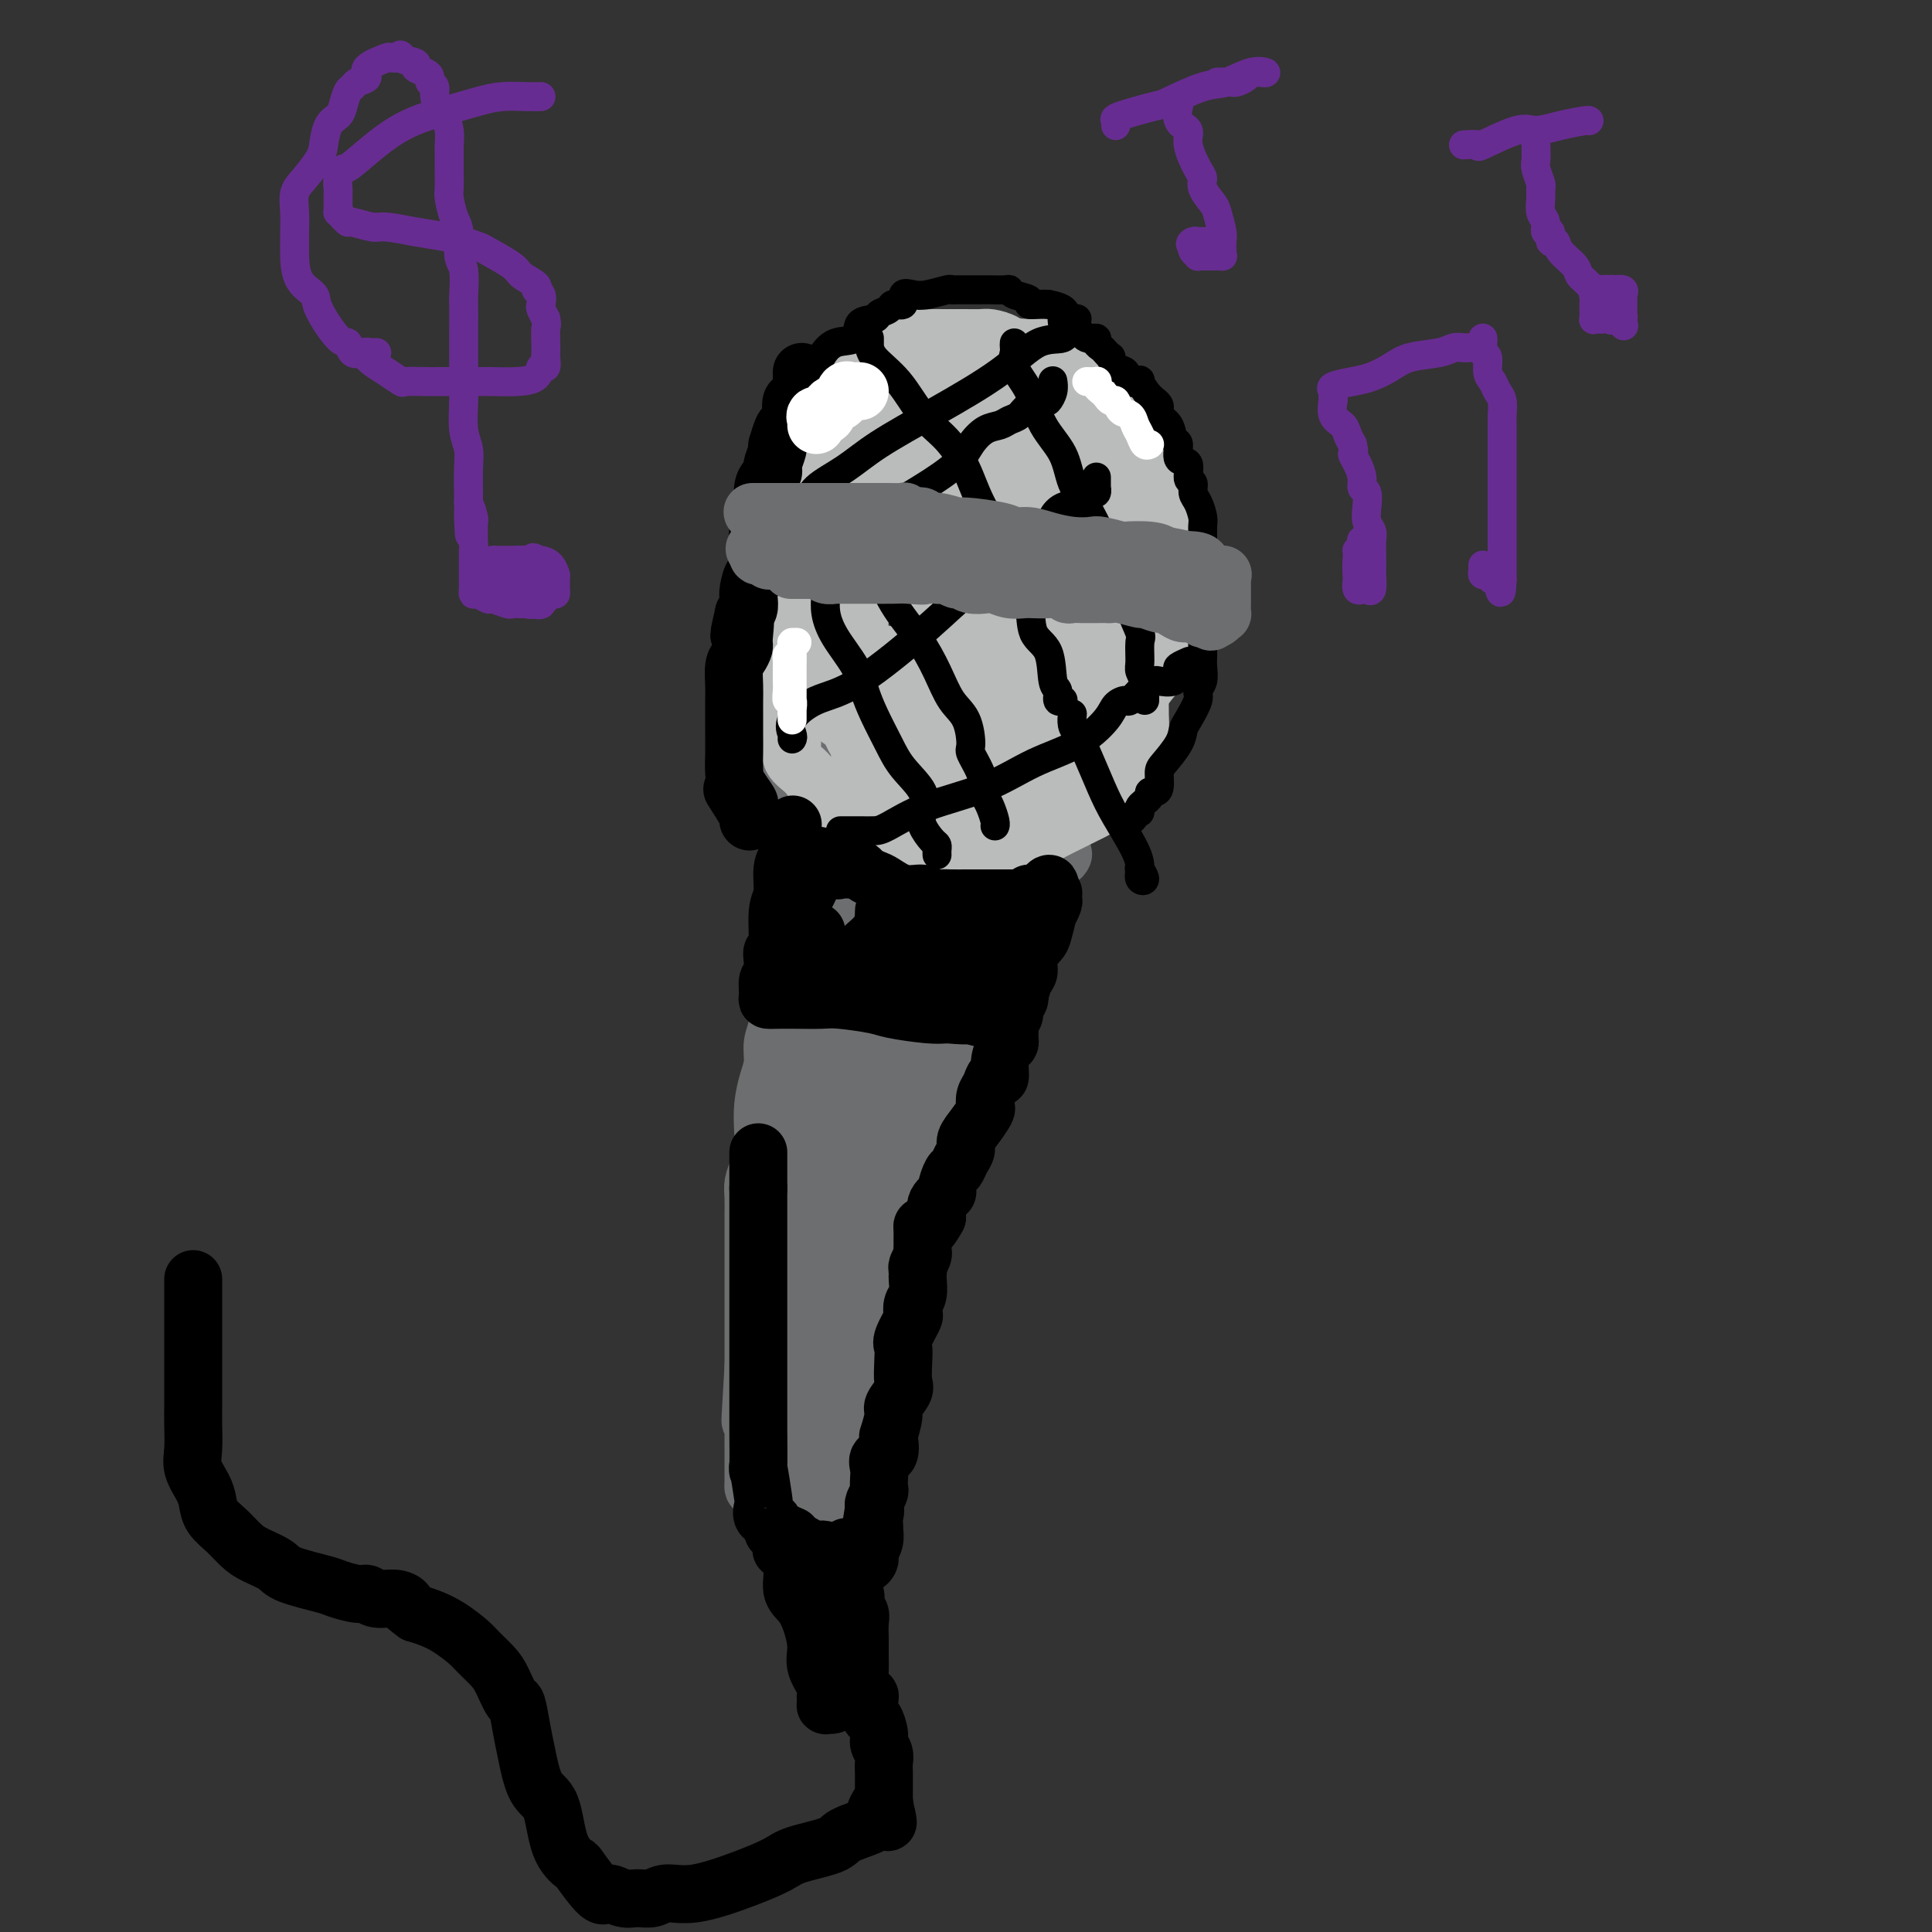 <svg viewBox='0 0 400 400' version='1.1' xmlns='http://www.w3.org/2000/svg' xmlns:xlink='http://www.w3.org/1999/xlink'><rect x="0" y="0" width="400" height="400" fill="#333333" stroke="none"/><g fill='none' stroke='#6D6E70' stroke-width='12' stroke-linecap='round' stroke-linejoin='round'><path d='M183,148c-0.235,-0.276 -0.469,-0.551 0,0c0.469,0.551 1.643,1.930 3,3c1.357,1.070 2.899,1.831 5,3c2.101,1.169 4.763,2.744 7,4c2.237,1.256 4.048,2.192 6,3c1.952,0.808 4.043,1.488 6,2c1.957,0.512 3.778,0.855 5,1c1.222,0.145 1.843,0.090 2,0c0.157,-0.090 -0.150,-0.217 0,0c0.150,0.217 0.757,0.776 1,1c0.243,0.224 0.121,0.112 0,0'/><path d='M216,168c-1.203,2.111 -2.405,4.222 -3,6c-0.595,1.778 -0.582,3.222 -1,5c-0.418,1.778 -1.266,3.891 -2,5c-0.734,1.109 -1.352,1.214 -3,5c-1.648,3.786 -4.324,11.255 -6,17c-1.676,5.745 -2.351,9.767 -4,14c-1.649,4.233 -4.270,8.676 -6,13c-1.730,4.324 -2.567,8.530 -4,13c-1.433,4.470 -3.461,9.203 -5,14c-1.539,4.797 -2.588,9.657 -4,14c-1.412,4.343 -3.188,8.167 -4,12c-0.812,3.833 -0.661,7.674 -1,11c-0.339,3.326 -1.167,6.137 -2,9c-0.833,2.863 -1.672,5.778 -2,7c-0.328,1.222 -0.144,0.751 0,1c0.144,0.249 0.249,1.219 0,1c-0.249,-0.219 -0.850,-1.626 -1,-2c-0.150,-0.374 0.152,0.284 0,0c-0.152,-0.284 -0.758,-1.510 -1,-2c-0.242,-0.490 -0.121,-0.245 0,0'/><path d='M177,149c-0.210,0.362 -0.420,0.724 -1,1c-0.580,0.276 -1.531,0.466 -2,1c-0.469,0.534 -0.455,1.411 -1,2c-0.545,0.589 -1.649,0.891 -2,1c-0.351,0.109 0.049,0.027 0,0c-0.049,-0.027 -0.549,0.002 -1,0c-0.451,-0.002 -0.853,-0.036 -1,0c-0.147,0.036 -0.039,0.141 0,1c0.039,0.859 0.011,2.473 0,3c-0.011,0.527 -0.003,-0.032 0,1c0.003,1.032 0.001,3.654 0,6c-0.001,2.346 -0.000,4.415 0,6c0.000,1.585 0.001,2.685 0,4c-0.001,1.315 -0.002,2.844 0,5c0.002,2.156 0.008,4.937 0,7c-0.008,2.063 -0.030,3.406 0,7c0.030,3.594 0.111,9.437 0,13c-0.111,3.563 -0.415,4.844 0,7c0.415,2.156 1.547,5.187 2,7c0.453,1.813 0.226,2.406 0,3'/><path d='M171,224c0.309,11.165 0.083,6.076 0,5c-0.083,-1.076 -0.022,1.859 0,4c0.022,2.141 0.006,3.488 0,5c-0.006,1.512 -0.001,3.191 0,5c0.001,1.809 -0.001,3.749 0,5c0.001,1.251 0.004,1.812 0,3c-0.004,1.188 -0.015,3.002 0,5c0.015,1.998 0.055,4.180 0,6c-0.055,1.820 -0.207,3.279 0,5c0.207,1.721 0.772,3.703 1,5c0.228,1.297 0.117,1.907 0,3c-0.117,1.093 -0.242,2.668 0,4c0.242,1.332 0.849,2.422 1,4c0.151,1.578 -0.156,3.645 0,5c0.156,1.355 0.774,1.998 1,3c0.226,1.002 0.061,2.364 0,3c-0.061,0.636 -0.016,0.547 0,1c0.016,0.453 0.004,1.446 0,2c-0.004,0.554 -0.001,0.667 0,1c0.001,0.333 0.000,0.885 0,1c-0.000,0.115 0.000,-0.208 0,0c-0.000,0.208 -0.001,0.945 0,2c0.001,1.055 0.004,2.428 0,3c-0.004,0.572 -0.015,0.344 0,1c0.015,0.656 0.056,2.196 0,4c-0.056,1.804 -0.207,3.870 0,5c0.207,1.130 0.774,1.323 1,1c0.226,-0.323 0.113,-1.161 0,-2'/><path d='M175,313c0.663,13.226 0.322,1.793 0,-2c-0.322,-3.793 -0.625,0.056 -1,-3c-0.375,-3.056 -0.821,-13.016 -1,-17c-0.179,-3.984 -0.089,-1.992 0,0'/><path d='M164,154c-0.000,0.171 -0.000,0.341 0,1c0.000,0.659 0.001,1.806 0,3c-0.001,1.194 -0.003,2.435 0,4c0.003,1.565 0.011,3.454 0,5c-0.011,1.546 -0.040,2.747 0,5c0.040,2.253 0.150,5.557 0,8c-0.150,2.443 -0.561,4.026 -1,7c-0.439,2.974 -0.906,7.341 -1,10c-0.094,2.659 0.186,3.611 0,5c-0.186,1.389 -0.837,3.217 -1,5c-0.163,1.783 0.163,3.522 0,5c-0.163,1.478 -0.814,2.695 -1,4c-0.186,1.305 0.095,2.697 0,4c-0.095,1.303 -0.564,2.516 -1,4c-0.436,1.484 -0.839,3.240 -1,5c-0.161,1.760 -0.082,3.523 0,5c0.082,1.477 0.165,2.667 0,4c-0.165,1.333 -0.580,2.808 -1,4c-0.420,1.192 -0.845,2.099 -1,3c-0.155,0.901 -0.042,1.796 0,3c0.042,1.204 0.011,2.719 0,4c-0.011,1.281 -0.003,2.329 0,3c0.003,0.671 0.001,0.967 0,2c-0.001,1.033 -0.000,2.805 0,4c0.000,1.195 0.000,1.814 0,3c-0.000,1.186 -0.000,2.941 0,4c0.000,1.059 0.000,1.423 0,2c-0.000,0.577 -0.000,1.367 0,2c0.000,0.633 0.000,1.108 0,2c-0.000,0.892 -0.000,2.202 0,3c0.000,0.798 0.000,1.085 0,2c-0.000,0.915 -0.000,2.457 0,4'/><path d='M156,283c-1.238,20.523 -0.332,7.329 0,3c0.332,-4.329 0.089,0.206 0,2c-0.089,1.794 -0.024,0.847 0,1c0.024,0.153 0.006,1.406 0,2c-0.006,0.594 -0.002,0.531 0,1c0.002,0.469 0.000,1.472 0,2c-0.000,0.528 -0.000,0.583 0,1c0.000,0.417 0.000,1.198 0,2c-0.000,0.802 -0.000,1.626 0,2c0.000,0.374 0.000,0.299 0,1c-0.000,0.701 -0.000,2.177 0,3c0.000,0.823 0.000,0.994 0,1c-0.000,0.006 -0.000,-0.152 0,0c0.000,0.152 0.001,0.615 0,1c-0.001,0.385 -0.004,0.692 0,1c0.004,0.308 0.015,0.619 0,1c-0.015,0.381 -0.058,0.834 0,1c0.058,0.166 0.215,0.044 1,0c0.785,-0.044 2.196,-0.011 3,0c0.804,0.011 1.000,0.001 1,0c0.000,-0.001 -0.196,0.008 0,0c0.196,-0.008 0.785,-0.034 1,0c0.215,0.034 0.058,0.128 0,0c-0.058,-0.128 -0.015,-0.478 0,-2c0.015,-1.522 0.004,-4.218 0,-6c-0.004,-1.782 -0.001,-2.652 0,-3c0.001,-0.348 0.001,-0.174 0,0'/><path d='M197,184c-0.336,-0.456 -0.671,-0.912 -1,0c-0.329,0.912 -0.650,3.191 -1,5c-0.350,1.809 -0.727,3.147 -2,6c-1.273,2.853 -3.441,7.222 -5,13c-1.559,5.778 -2.509,12.964 -4,21c-1.491,8.036 -3.524,16.923 -6,26c-2.476,9.077 -5.396,18.344 -8,27c-2.604,8.656 -4.894,16.699 -6,21c-1.106,4.301 -1.028,4.859 -1,5c0.028,0.141 0.008,-0.136 0,0c-0.008,0.136 -0.002,0.686 0,0c0.002,-0.686 0.001,-2.606 0,-6c-0.001,-3.394 -0.000,-8.260 0,-14c0.000,-5.740 0.000,-12.354 0,-15c-0.000,-2.646 -0.000,-1.323 0,0'/><path d='M164,162c1.766,-0.102 3.532,-0.204 4,0c0.468,0.204 -0.362,0.715 1,1c1.362,0.285 4.915,0.346 9,1c4.085,0.654 8.703,1.902 13,3c4.297,1.098 8.273,2.046 13,4c4.727,1.954 10.206,4.915 13,6c2.794,1.085 2.902,0.294 3,0c0.098,-0.294 0.187,-0.090 0,0c-0.187,0.090 -0.650,0.066 -1,0c-0.350,-0.066 -0.587,-0.174 -1,0c-0.413,0.174 -1.002,0.628 -2,1c-0.998,0.372 -2.407,0.661 -4,1c-1.593,0.339 -3.372,0.729 -5,1c-1.628,0.271 -3.105,0.423 -5,1c-1.895,0.577 -4.209,1.577 -5,2c-0.791,0.423 -0.059,0.268 0,0c0.059,-0.268 -0.555,-0.648 -1,-1c-0.445,-0.352 -0.723,-0.676 -1,-1'/><path d='M195,181c-3.882,-0.223 -1.087,-2.781 0,-4c1.087,-1.219 0.468,-1.099 0,-1c-0.468,0.099 -0.783,0.176 -1,0c-0.217,-0.176 -0.334,-0.604 -1,1c-0.666,1.604 -1.881,5.241 -3,7c-1.119,1.759 -2.140,1.642 -3,4c-0.860,2.358 -1.557,7.192 -3,12c-1.443,4.808 -3.630,9.588 -5,15c-1.370,5.412 -1.922,11.454 -3,18c-1.078,6.546 -2.681,13.594 -4,20c-1.319,6.406 -2.353,12.169 -3,17c-0.647,4.831 -0.908,8.731 -1,10c-0.092,1.269 -0.015,-0.094 0,-3c0.015,-2.906 -0.032,-7.355 0,-12c0.032,-4.645 0.142,-9.487 0,-14c-0.142,-4.513 -0.535,-8.697 0,-16c0.535,-7.303 1.997,-17.724 3,-24c1.003,-6.276 1.548,-8.405 2,-11c0.452,-2.595 0.812,-5.654 1,-7c0.188,-1.346 0.204,-0.978 0,0c-0.204,0.978 -0.630,2.565 -1,5c-0.370,2.435 -0.685,5.717 -1,9'/><path d='M172,207c-0.763,4.235 -1.669,7.824 -2,11c-0.331,3.176 -0.087,5.940 0,8c0.087,2.060 0.018,3.416 0,3c-0.018,-0.416 0.017,-2.605 0,-3c-0.017,-0.395 -0.086,1.003 0,0c0.086,-1.003 0.327,-4.407 1,-9c0.673,-4.593 1.777,-10.377 3,-16c1.223,-5.623 2.563,-11.087 4,-17c1.437,-5.913 2.969,-12.274 4,-17c1.031,-4.726 1.559,-7.816 2,-9c0.441,-1.184 0.793,-0.460 1,0c0.207,0.460 0.267,0.658 0,1c-0.267,0.342 -0.861,0.829 -1,1c-0.139,0.171 0.177,0.024 0,0c-0.177,-0.024 -0.846,0.073 -2,0c-1.154,-0.073 -2.792,-0.317 -4,0c-1.208,0.317 -1.986,1.194 -3,2c-1.014,0.806 -2.265,1.539 -3,2c-0.735,0.461 -0.954,0.648 -1,1c-0.046,0.352 0.080,0.867 0,1c-0.080,0.133 -0.368,-0.118 0,0c0.368,0.118 1.391,0.605 3,1c1.609,0.395 3.805,0.697 6,1'/><path d='M180,168c2.544,1.147 4.903,2.014 7,3c2.097,0.986 3.930,2.089 6,3c2.070,0.911 4.375,1.628 5,2c0.625,0.372 -0.431,0.398 -1,1c-0.569,0.602 -0.650,1.780 -1,3c-0.350,1.220 -0.969,2.484 -2,4c-1.031,1.516 -2.472,3.286 -3,6c-0.528,2.714 -0.141,6.373 0,9c0.141,2.627 0.038,4.221 0,6c-0.038,1.779 -0.010,3.741 0,6c0.010,2.259 0.002,4.813 0,7c-0.002,2.187 0.000,4.005 0,6c-0.000,1.995 -0.004,4.167 0,5c0.004,0.833 0.016,0.325 0,1c-0.016,0.675 -0.059,2.531 0,3c0.059,0.469 0.219,-0.448 0,0c-0.219,0.448 -0.815,2.262 -1,3c-0.185,0.738 0.043,0.402 0,1c-0.043,0.598 -0.358,2.131 -1,3c-0.642,0.869 -1.611,1.074 -2,2c-0.389,0.926 -0.198,2.571 0,4c0.198,1.429 0.404,2.641 0,4c-0.404,1.359 -1.416,2.866 -2,4c-0.584,1.134 -0.738,1.895 -1,3c-0.262,1.105 -0.631,2.552 -1,4'/><path d='M183,261c-1.683,5.294 -1.891,4.528 -2,5c-0.109,0.472 -0.120,2.182 0,4c0.120,1.818 0.372,3.744 0,5c-0.372,1.256 -1.368,1.841 -2,3c-0.632,1.159 -0.901,2.893 -1,4c-0.099,1.107 -0.026,1.585 0,3c0.026,1.415 0.007,3.765 0,5c-0.007,1.235 -0.002,1.356 0,2c0.002,0.644 0.001,1.811 0,3c-0.001,1.189 -0.000,2.401 0,3c0.000,0.599 0.000,0.584 0,1c-0.000,0.416 -0.000,1.264 0,2c0.000,0.736 0.000,1.360 0,2c-0.000,0.640 -0.000,1.296 0,2c0.000,0.704 0.000,1.457 0,2c-0.000,0.543 -0.000,0.877 0,1c0.000,0.123 0.000,0.035 0,0c-0.000,-0.035 -0.000,-0.018 0,0'/></g>
<g fill='none' stroke='#BABBBB' stroke-width='12' stroke-linecap='round' stroke-linejoin='round'><path d='M220,166c-0.302,0.006 -0.604,0.012 -1,0c-0.396,-0.012 -0.884,-0.041 -2,0c-1.116,0.041 -2.858,0.151 -4,0c-1.142,-0.151 -1.684,-0.565 -3,-1c-1.316,-0.435 -3.406,-0.891 -5,-1c-1.594,-0.109 -2.692,0.129 -4,0c-1.308,-0.129 -2.827,-0.625 -4,-1c-1.173,-0.375 -2.001,-0.629 -3,-1c-0.999,-0.371 -2.168,-0.859 -3,-1c-0.832,-0.141 -1.326,0.066 -2,0c-0.674,-0.066 -1.527,-0.404 -2,-1c-0.473,-0.596 -0.567,-1.450 -1,-2c-0.433,-0.550 -1.204,-0.798 -2,-1c-0.796,-0.202 -1.618,-0.359 -2,-1c-0.382,-0.641 -0.325,-1.767 -1,-2c-0.675,-0.233 -2.081,0.425 -3,0c-0.919,-0.425 -1.349,-1.935 -2,-3c-0.651,-1.065 -1.522,-1.686 -2,-2c-0.478,-0.314 -0.565,-0.322 -1,-1c-0.435,-0.678 -1.220,-2.026 -2,-3c-0.780,-0.974 -1.554,-1.573 -2,-2c-0.446,-0.427 -0.563,-0.684 -1,-2c-0.437,-1.316 -1.192,-3.693 -2,-5c-0.808,-1.307 -1.667,-1.543 -2,-2c-0.333,-0.457 -0.140,-1.136 0,-2c0.140,-0.864 0.226,-1.915 0,-3c-0.226,-1.085 -0.765,-2.205 -1,-3c-0.235,-0.795 -0.166,-1.265 0,-2c0.166,-0.735 0.429,-1.736 0,-3c-0.429,-1.264 -1.551,-2.790 -2,-4c-0.449,-1.210 -0.224,-2.105 0,-3'/><path d='M161,114c-0.463,-3.857 -0.121,-3.499 0,-4c0.121,-0.501 0.021,-1.861 0,-3c-0.021,-1.139 0.036,-2.058 0,-3c-0.036,-0.942 -0.165,-1.906 0,-3c0.165,-1.094 0.624,-2.316 1,-3c0.376,-0.684 0.669,-0.828 1,-2c0.331,-1.172 0.700,-3.370 1,-4c0.300,-0.630 0.531,0.308 1,0c0.469,-0.308 1.177,-1.861 2,-3c0.823,-1.139 1.761,-1.863 2,-3c0.239,-1.137 -0.222,-2.686 0,-3c0.222,-0.314 1.125,0.606 2,0c0.875,-0.606 1.720,-2.740 2,-4c0.280,-1.260 -0.004,-1.647 1,-2c1.004,-0.353 3.298,-0.673 4,-1c0.702,-0.327 -0.188,-0.660 0,-1c0.188,-0.340 1.453,-0.687 2,-1c0.547,-0.313 0.377,-0.592 1,-1c0.623,-0.408 2.040,-0.947 3,-1c0.960,-0.053 1.465,0.378 2,0c0.535,-0.378 1.102,-1.565 2,-2c0.898,-0.435 2.129,-0.116 3,0c0.871,0.116 1.383,0.031 2,0c0.617,-0.031 1.338,-0.008 2,0c0.662,0.008 1.264,0.002 2,0c0.736,-0.002 1.604,0.002 2,0c0.396,-0.002 0.319,-0.009 1,0c0.681,0.009 2.121,0.033 3,0c0.879,-0.033 1.198,-0.124 2,0c0.802,0.124 2.086,0.464 3,1c0.914,0.536 1.457,1.268 2,2'/><path d='M210,73c4.068,0.601 3.239,0.603 3,1c-0.239,0.397 0.112,1.189 1,2c0.888,0.811 2.313,1.641 3,2c0.687,0.359 0.636,0.248 1,1c0.364,0.752 1.144,2.367 2,4c0.856,1.633 1.787,3.282 3,5c1.213,1.718 2.706,3.504 4,5c1.294,1.496 2.388,2.702 3,4c0.612,1.298 0.742,2.690 1,4c0.258,1.310 0.642,2.540 1,3c0.358,0.460 0.688,0.150 1,1c0.312,0.850 0.605,2.859 1,4c0.395,1.141 0.890,1.414 1,2c0.110,0.586 -0.167,1.486 0,3c0.167,1.514 0.777,3.644 1,5c0.223,1.356 0.060,1.940 0,3c-0.060,1.060 -0.016,2.596 0,4c0.016,1.404 0.004,2.676 0,4c-0.004,1.324 -0.001,2.700 0,4c0.001,1.300 -0.002,2.525 0,4c0.002,1.475 0.009,3.201 0,5c-0.009,1.799 -0.033,3.671 0,5c0.033,1.329 0.121,2.114 0,3c-0.121,0.886 -0.453,1.874 -1,3c-0.547,1.126 -1.308,2.392 -2,4c-0.692,1.608 -1.313,3.558 -2,5c-0.687,1.442 -1.438,2.375 -2,3c-0.562,0.625 -0.934,0.941 -3,2c-2.066,1.059 -5.825,2.862 -8,4c-2.175,1.138 -2.764,1.611 -4,2c-1.236,0.389 -3.118,0.695 -5,1'/><path d='M209,175c-4.055,1.575 -4.193,1.011 -5,1c-0.807,-0.011 -2.284,0.530 -4,1c-1.716,0.470 -3.670,0.870 -5,1c-1.330,0.130 -2.036,-0.009 -3,0c-0.964,0.009 -2.185,0.164 -3,0c-0.815,-0.164 -1.224,-0.649 -2,-1c-0.776,-0.351 -1.918,-0.568 -3,-1c-1.082,-0.432 -2.104,-1.079 -3,-2c-0.896,-0.921 -1.664,-2.115 -3,-3c-1.336,-0.885 -3.238,-1.462 -4,-2c-0.762,-0.538 -0.384,-1.039 -1,-2c-0.616,-0.961 -2.228,-2.383 -3,-3c-0.772,-0.617 -0.706,-0.428 -1,-1c-0.294,-0.572 -0.948,-1.903 -2,-3c-1.052,-1.097 -2.502,-1.958 -3,-3c-0.498,-1.042 -0.045,-2.263 0,-3c0.045,-0.737 -0.317,-0.988 -1,-2c-0.683,-1.012 -1.686,-2.783 -2,-4c-0.314,-1.217 0.059,-1.878 0,-3c-0.059,-1.122 -0.552,-2.705 -1,-4c-0.448,-1.295 -0.852,-2.303 -1,-3c-0.148,-0.697 -0.040,-1.084 0,-3c0.040,-1.916 0.011,-5.361 0,-7c-0.011,-1.639 -0.003,-1.472 0,-2c0.003,-0.528 0.000,-1.751 0,-3c-0.000,-1.249 0.002,-2.523 0,-4c-0.002,-1.477 -0.009,-3.158 0,-4c0.009,-0.842 0.033,-0.844 0,-2c-0.033,-1.156 -0.124,-3.465 0,-5c0.124,-1.535 0.464,-2.296 1,-3c0.536,-0.704 1.268,-1.352 2,-2'/><path d='M162,103c0.522,-1.476 0.327,-2.666 2,-5c1.673,-2.334 5.213,-5.813 7,-8c1.787,-2.187 1.820,-3.082 3,-4c1.180,-0.918 3.506,-1.858 6,-3c2.494,-1.142 5.155,-2.487 7,-4c1.845,-1.513 2.874,-3.194 4,-4c1.126,-0.806 2.348,-0.738 4,-1c1.652,-0.262 3.734,-0.855 5,-1c1.266,-0.145 1.715,0.158 3,0c1.285,-0.158 3.404,-0.775 5,-1c1.596,-0.225 2.668,-0.057 4,0c1.332,0.057 2.923,0.003 4,0c1.077,-0.003 1.640,0.044 2,0c0.360,-0.044 0.518,-0.180 1,0c0.482,0.180 1.287,0.677 2,1c0.713,0.323 1.334,0.472 2,1c0.666,0.528 1.377,1.434 2,2c0.623,0.566 1.159,0.790 2,2c0.841,1.210 1.989,3.406 3,5c1.011,1.594 1.887,2.588 3,4c1.113,1.412 2.462,3.244 3,5c0.538,1.756 0.263,3.438 1,5c0.737,1.562 2.485,3.005 3,4c0.515,0.995 -0.202,1.544 0,3c0.202,1.456 1.322,3.820 2,5c0.678,1.180 0.914,1.176 1,2c0.086,0.824 0.023,2.475 0,4c-0.023,1.525 -0.006,2.924 0,4c0.006,1.076 0.002,1.828 0,3c-0.002,1.172 -0.000,2.763 0,4c0.000,1.237 0.000,2.118 0,3'/><path d='M243,129c0.264,5.328 -0.577,4.646 -1,5c-0.423,0.354 -0.429,1.742 -1,3c-0.571,1.258 -1.706,2.385 -3,4c-1.294,1.615 -2.748,3.718 -4,5c-1.252,1.282 -2.302,1.743 -3,3c-0.698,1.257 -1.045,3.310 -2,5c-0.955,1.690 -2.519,3.017 -4,4c-1.481,0.983 -2.879,1.622 -4,2c-1.121,0.378 -1.964,0.494 -3,1c-1.036,0.506 -2.263,1.403 -3,2c-0.737,0.597 -0.983,0.893 -2,1c-1.017,0.107 -2.805,0.024 -4,0c-1.195,-0.024 -1.796,0.011 -3,0c-1.204,-0.011 -3.011,-0.067 -4,0c-0.989,0.067 -1.161,0.259 -2,0c-0.839,-0.259 -2.346,-0.967 -4,-2c-1.654,-1.033 -3.455,-2.389 -5,-4c-1.545,-1.611 -2.833,-3.477 -4,-5c-1.167,-1.523 -2.211,-2.702 -3,-4c-0.789,-1.298 -1.321,-2.714 -2,-4c-0.679,-1.286 -1.503,-2.443 -2,-4c-0.497,-1.557 -0.665,-3.516 -1,-5c-0.335,-1.484 -0.837,-2.493 -1,-4c-0.163,-1.507 0.012,-3.511 0,-5c-0.012,-1.489 -0.210,-2.465 0,-4c0.210,-1.535 0.827,-3.631 2,-6c1.173,-2.369 2.903,-5.010 4,-7c1.097,-1.990 1.562,-3.327 3,-5c1.438,-1.673 3.849,-3.681 6,-6c2.151,-2.319 4.043,-4.948 6,-7c1.957,-2.052 3.978,-3.526 6,-5'/><path d='M205,87c4.111,-3.629 5.389,-3.700 7,-4c1.611,-0.300 3.554,-0.827 5,-1c1.446,-0.173 2.395,0.008 3,0c0.605,-0.008 0.866,-0.205 2,0c1.134,0.205 3.141,0.810 4,2c0.859,1.190 0.570,2.963 1,4c0.430,1.037 1.580,1.339 2,2c0.420,0.661 0.109,1.682 0,2c-0.109,0.318 -0.017,-0.068 0,0c0.017,0.068 -0.042,0.588 0,0c0.042,-0.588 0.186,-2.286 0,-3c-0.186,-0.714 -0.701,-0.444 -2,-1c-1.299,-0.556 -3.382,-1.939 -5,-3c-1.618,-1.061 -2.773,-1.801 -5,-2c-2.227,-0.199 -5.528,0.143 -8,0c-2.472,-0.143 -4.116,-0.769 -6,-1c-1.884,-0.231 -4.009,-0.066 -6,0c-1.991,0.066 -3.847,0.032 -6,1c-2.153,0.968 -4.601,2.936 -7,5c-2.399,2.064 -4.748,4.223 -6,6c-1.252,1.777 -1.407,3.173 -2,5c-0.593,1.827 -1.625,4.087 -2,6c-0.375,1.913 -0.092,3.479 0,6c0.092,2.521 -0.006,5.995 0,8c0.006,2.005 0.117,2.540 1,3c0.883,0.460 2.538,0.846 4,1c1.462,0.154 2.731,0.077 4,0'/><path d='M183,123c2.265,-0.523 3.926,-2.330 5,-4c1.074,-1.670 1.559,-3.201 2,-5c0.441,-1.799 0.836,-3.864 1,-6c0.164,-2.136 0.097,-4.342 0,-6c-0.097,-1.658 -0.224,-2.769 0,-4c0.224,-1.231 0.799,-2.582 -1,-3c-1.799,-0.418 -5.974,0.096 -9,0c-3.026,-0.096 -4.905,-0.801 -7,0c-2.095,0.801 -4.405,3.107 -6,5c-1.595,1.893 -2.474,3.371 -3,5c-0.526,1.629 -0.698,3.408 -1,6c-0.302,2.592 -0.733,5.996 0,9c0.733,3.004 2.629,5.609 5,8c2.371,2.391 5.218,4.567 9,6c3.782,1.433 8.498,2.124 12,3c3.502,0.876 5.789,1.939 9,1c3.211,-0.939 7.345,-3.879 10,-6c2.655,-2.121 3.829,-3.424 5,-6c1.171,-2.576 2.338,-6.425 3,-10c0.662,-3.575 0.819,-6.878 1,-10c0.181,-3.122 0.385,-6.065 -1,-8c-1.385,-1.935 -4.358,-2.862 -6,-4c-1.642,-1.138 -1.952,-2.485 -4,-2c-2.048,0.485 -5.833,2.803 -8,4c-2.167,1.197 -2.716,1.274 -4,5c-1.284,3.726 -3.303,11.100 -4,16c-0.697,4.900 -0.074,7.327 1,10c1.074,2.673 2.597,5.593 4,7c1.403,1.407 2.685,1.302 4,1c1.315,-0.302 2.661,-0.801 4,-3c1.339,-2.199 2.669,-6.100 4,-10'/><path d='M208,122c0.842,-3.298 0.948,-6.543 1,-10c0.052,-3.457 0.049,-7.128 0,-11c-0.049,-3.872 -0.146,-7.947 -1,-10c-0.854,-2.053 -2.466,-2.085 -3,-2c-0.534,0.085 0.011,0.286 -1,0c-1.011,-0.286 -3.578,-1.058 -5,0c-1.422,1.058 -1.701,3.948 -2,6c-0.299,2.052 -0.619,3.267 -1,6c-0.381,2.733 -0.822,6.982 -1,11c-0.178,4.018 -0.094,7.803 1,10c1.094,2.197 3.197,2.806 4,3c0.803,0.194 0.305,-0.027 1,0c0.695,0.027 2.581,0.303 4,-1c1.419,-1.303 2.370,-4.184 3,-7c0.630,-2.816 0.939,-5.565 1,-7c0.061,-1.435 -0.128,-1.554 0,-2c0.128,-0.446 0.571,-1.218 0,-1c-0.571,0.218 -2.157,1.426 -3,3c-0.843,1.574 -0.944,3.514 -1,6c-0.056,2.486 -0.069,5.518 0,9c0.069,3.482 0.218,7.416 0,10c-0.218,2.584 -0.805,3.820 0,4c0.805,0.180 3.000,-0.697 4,-2c1.000,-1.303 0.804,-3.032 1,-5c0.196,-1.968 0.786,-4.174 1,-7c0.214,-2.826 0.054,-6.270 0,-10c-0.054,-3.730 -0.001,-7.745 0,-10c0.001,-2.255 -0.051,-2.749 0,-4c0.051,-1.251 0.206,-3.260 0,-4c-0.206,-0.740 -0.773,-0.211 -1,0c-0.227,0.211 -0.113,0.106 0,0'/><path d='M210,97c-0.007,-3.721 0.474,0.976 1,3c0.526,2.024 1.096,1.376 2,2c0.904,0.624 2.141,2.520 3,4c0.859,1.480 1.340,2.545 2,4c0.660,1.455 1.497,3.302 2,5c0.503,1.698 0.670,3.248 1,5c0.330,1.752 0.822,3.707 1,5c0.178,1.293 0.043,1.923 0,3c-0.043,1.077 0.007,2.600 0,4c-0.007,1.400 -0.070,2.678 0,4c0.070,1.322 0.272,2.687 0,4c-0.272,1.313 -1.019,2.574 -3,5c-1.981,2.426 -5.195,6.016 -8,8c-2.805,1.984 -5.200,2.361 -7,3c-1.800,0.639 -3.005,1.541 -5,2c-1.995,0.459 -4.780,0.475 -8,1c-3.220,0.525 -6.874,1.558 -9,2c-2.126,0.442 -2.724,0.292 -3,0c-0.276,-0.292 -0.230,-0.726 0,-1c0.230,-0.274 0.642,-0.390 2,-1c1.358,-0.610 3.660,-1.716 6,-3c2.340,-1.284 4.718,-2.747 7,-4c2.282,-1.253 4.467,-2.294 6,-4c1.533,-1.706 2.413,-4.075 4,-6c1.587,-1.925 3.882,-3.407 5,-5c1.118,-1.593 1.059,-3.296 1,-5'/><path d='M210,132c1.935,-3.368 1.773,-3.788 2,-5c0.227,-1.212 0.845,-3.216 1,-5c0.155,-1.784 -0.151,-3.346 0,-6c0.151,-2.654 0.761,-6.399 1,-8c0.239,-1.601 0.108,-1.060 0,-1c-0.108,0.060 -0.193,-0.363 0,-1c0.193,-0.637 0.664,-1.487 1,-1c0.336,0.487 0.538,2.313 1,4c0.462,1.687 1.185,3.235 2,5c0.815,1.765 1.721,3.747 2,5c0.279,1.253 -0.069,1.778 0,3c0.069,1.222 0.555,3.140 1,5c0.445,1.860 0.851,3.664 1,5c0.149,1.336 0.043,2.206 0,3c-0.043,0.794 -0.023,1.511 0,2c0.023,0.489 0.049,0.751 0,2c-0.049,1.249 -0.174,3.485 -1,5c-0.826,1.515 -2.353,2.308 -4,3c-1.647,0.692 -3.414,1.284 -5,2c-1.586,0.716 -2.991,1.555 -5,2c-2.009,0.445 -4.623,0.497 -7,1c-2.377,0.503 -4.516,1.457 -6,2c-1.484,0.543 -2.311,0.676 -3,1c-0.689,0.324 -1.239,0.838 -2,1c-0.761,0.162 -1.734,-0.028 -2,0c-0.266,0.028 0.176,0.276 0,0c-0.176,-0.276 -0.971,-1.074 -2,-2c-1.029,-0.926 -2.294,-1.979 -3,-3c-0.706,-1.021 -0.853,-2.011 -1,-3'/><path d='M181,148c-1.033,-1.722 -0.617,-2.029 -1,-3c-0.383,-0.971 -1.567,-2.608 -2,-4c-0.433,-1.392 -0.116,-2.540 0,-3c0.116,-0.460 0.031,-0.232 0,0c-0.031,0.232 -0.008,0.467 0,1c0.008,0.533 0.000,1.363 0,3c-0.000,1.637 0.007,4.080 0,6c-0.007,1.920 -0.028,3.316 0,5c0.028,1.684 0.104,3.654 0,5c-0.104,1.346 -0.389,2.066 0,3c0.389,0.934 1.453,2.081 2,3c0.547,0.919 0.578,1.609 1,2c0.422,0.391 1.235,0.483 2,1c0.765,0.517 1.483,1.459 2,2c0.517,0.541 0.835,0.681 2,1c1.165,0.319 3.179,0.817 4,1c0.821,0.183 0.451,0.050 1,0c0.549,-0.050 2.019,-0.019 3,0c0.981,0.019 1.474,0.025 2,0c0.526,-0.025 1.086,-0.081 2,0c0.914,0.081 2.181,0.301 3,0c0.819,-0.301 1.189,-1.122 2,-2c0.811,-0.878 2.065,-1.813 3,-2c0.935,-0.187 1.553,0.375 2,0c0.447,-0.375 0.724,-1.688 1,-3'/><path d='M210,164c1.654,-1.627 1.790,-2.195 2,-3c0.210,-0.805 0.495,-1.846 1,-3c0.505,-1.154 1.231,-2.419 2,-4c0.769,-1.581 1.582,-3.476 2,-5c0.418,-1.524 0.441,-2.677 1,-4c0.559,-1.323 1.653,-2.815 2,-4c0.347,-1.185 -0.052,-2.065 0,-3c0.052,-0.935 0.553,-1.927 1,-3c0.447,-1.073 0.838,-2.226 1,-3c0.162,-0.774 0.096,-1.170 0,-2c-0.096,-0.830 -0.222,-2.094 0,-3c0.222,-0.906 0.791,-1.454 1,-2c0.209,-0.546 0.056,-1.088 0,-2c-0.056,-0.912 -0.017,-2.192 0,-3c0.017,-0.808 0.013,-1.142 0,-2c-0.013,-0.858 -0.034,-2.238 0,-3c0.034,-0.762 0.122,-0.904 0,-1c-0.122,-0.096 -0.455,-0.145 0,0c0.455,0.145 1.698,0.483 2,1c0.302,0.517 -0.336,1.213 0,2c0.336,0.787 1.645,1.667 2,3c0.355,1.333 -0.245,3.121 0,5c0.245,1.879 1.336,3.850 2,6c0.664,2.150 0.902,4.479 1,7c0.098,2.521 0.057,5.232 0,7c-0.057,1.768 -0.131,2.591 0,4c0.131,1.409 0.466,3.402 0,5c-0.466,1.598 -1.733,2.799 -3,4'/><path d='M227,158c-1.144,3.843 -2.503,3.450 -4,4c-1.497,0.550 -3.130,2.042 -5,3c-1.870,0.958 -3.975,1.381 -6,2c-2.025,0.619 -3.971,1.434 -6,2c-2.029,0.566 -4.143,0.883 -6,1c-1.857,0.117 -3.457,0.033 -5,0c-1.543,-0.033 -3.028,-0.015 -4,0c-0.972,0.015 -1.431,0.028 -2,0c-0.569,-0.028 -1.248,-0.097 -2,0c-0.752,0.097 -1.576,0.360 -2,0c-0.424,-0.360 -0.447,-1.342 -1,-2c-0.553,-0.658 -1.637,-0.993 -2,-1c-0.363,-0.007 -0.005,0.313 0,0c0.005,-0.313 -0.342,-1.258 -1,-3c-0.658,-1.742 -1.626,-4.279 -2,-6c-0.374,-1.721 -0.152,-2.624 0,-4c0.152,-1.376 0.235,-3.225 0,-5c-0.235,-1.775 -0.790,-3.476 -1,-5c-0.210,-1.524 -0.077,-2.870 0,-4c0.077,-1.130 0.097,-2.043 0,-3c-0.097,-0.957 -0.312,-1.958 0,-2c0.312,-0.042 1.152,0.874 2,2c0.848,1.126 1.703,2.463 2,3c0.297,0.537 0.035,0.274 1,1c0.965,0.726 3.155,2.442 5,4c1.845,1.558 3.343,2.958 5,4c1.657,1.042 3.473,1.726 5,2c1.527,0.274 2.763,0.137 4,0'/><path d='M202,151c1.601,0.295 1.104,0.032 2,0c0.896,-0.032 3.185,0.165 4,0c0.815,-0.165 0.155,-0.693 1,-2c0.845,-1.307 3.196,-3.393 4,-5c0.804,-1.607 0.062,-2.734 0,-4c-0.062,-1.266 0.558,-2.672 1,-5c0.442,-2.328 0.707,-5.578 1,-7c0.293,-1.422 0.614,-1.017 1,-3c0.386,-1.983 0.835,-6.354 1,-9c0.165,-2.646 0.044,-3.568 0,-5c-0.044,-1.432 -0.012,-3.373 0,-5c0.012,-1.627 0.003,-2.940 0,-4c-0.003,-1.060 -0.001,-1.866 0,-3c0.001,-1.134 0.001,-2.595 0,-3c-0.001,-0.405 -0.004,0.246 0,0c0.004,-0.246 0.015,-1.391 0,-2c-0.015,-0.609 -0.056,-0.683 0,-1c0.056,-0.317 0.210,-0.877 0,-1c-0.210,-0.123 -0.785,0.191 -2,0c-1.215,-0.191 -3.071,-0.888 -4,-1c-0.929,-0.112 -0.931,0.359 -2,0c-1.069,-0.359 -3.204,-1.548 -5,-2c-1.796,-0.452 -3.254,-0.165 -5,0c-1.746,0.165 -3.781,0.209 -5,0c-1.219,-0.209 -1.623,-0.670 -3,0c-1.377,0.670 -3.728,2.469 -5,3c-1.272,0.531 -1.465,-0.208 -2,0c-0.535,0.208 -1.413,1.364 -2,2c-0.587,0.636 -0.882,0.753 -1,1c-0.118,0.247 -0.059,0.623 0,1'/><path d='M181,96c-1.520,1.014 -0.322,0.048 0,0c0.322,-0.048 -0.234,0.823 1,2c1.234,1.177 4.257,2.659 6,3c1.743,0.341 2.206,-0.459 4,0c1.794,0.459 4.918,2.175 8,3c3.082,0.825 6.121,0.757 9,1c2.879,0.243 5.598,0.798 7,1c1.402,0.202 1.486,0.052 2,0c0.514,-0.052 1.457,-0.007 2,0c0.543,0.007 0.685,-0.023 1,0c0.315,0.023 0.802,0.099 1,1c0.198,0.901 0.106,2.626 0,3c-0.106,0.374 -0.224,-0.604 0,0c0.224,0.604 0.792,2.790 1,4c0.208,1.210 0.056,1.444 0,2c-0.056,0.556 -0.017,1.432 0,2c0.017,0.568 0.013,0.826 0,1c-0.013,0.174 -0.033,0.264 0,1c0.033,0.736 0.121,2.117 0,3c-0.121,0.883 -0.449,1.267 -2,3c-1.551,1.733 -4.323,4.815 -6,6c-1.677,1.185 -2.259,0.473 -5,1c-2.741,0.527 -7.640,2.293 -11,3c-3.360,0.707 -5.180,0.353 -7,0'/><path d='M192,136c-4.659,0.848 -4.808,0.967 -6,1c-1.192,0.033 -3.429,-0.022 -5,0c-1.571,0.022 -2.478,0.119 -3,0c-0.522,-0.119 -0.661,-0.456 -1,-1c-0.339,-0.544 -0.878,-1.295 -1,-2c-0.122,-0.705 0.172,-1.362 0,-2c-0.172,-0.638 -0.809,-1.255 -1,-2c-0.191,-0.745 0.065,-1.617 0,-2c-0.065,-0.383 -0.452,-0.278 0,-1c0.452,-0.722 1.744,-2.271 3,-3c1.256,-0.729 2.478,-0.639 4,-1c1.522,-0.361 3.345,-1.174 5,-2c1.655,-0.826 3.144,-1.665 4,-2c0.856,-0.335 1.081,-0.167 2,0c0.919,0.167 2.532,0.331 4,0c1.468,-0.331 2.792,-1.157 4,-2c1.208,-0.843 2.301,-1.702 3,-2c0.699,-0.298 1.004,-0.033 2,0c0.996,0.033 2.684,-0.166 4,-1c1.316,-0.834 2.261,-2.305 3,-3c0.739,-0.695 1.274,-0.615 2,-1c0.726,-0.385 1.644,-1.233 2,-2c0.356,-0.767 0.151,-1.451 0,-2c-0.151,-0.549 -0.247,-0.964 0,-1c0.247,-0.036 0.837,0.306 1,0c0.163,-0.306 -0.100,-1.262 0,-2c0.100,-0.738 0.563,-1.259 1,-2c0.437,-0.741 0.849,-1.704 1,-2c0.151,-0.296 0.041,0.074 0,0c-0.041,-0.074 -0.012,-0.593 0,-1c0.012,-0.407 0.006,-0.704 0,-1'/><path d='M220,97c0.538,-1.612 0.382,-0.142 0,0c-0.382,0.142 -0.989,-1.044 -2,-2c-1.011,-0.956 -2.426,-1.680 -4,-3c-1.574,-1.320 -3.307,-3.234 -4,-4c-0.693,-0.766 -0.347,-0.383 0,0'/></g>
<g fill='none' stroke='#000000' stroke-width='12' stroke-linecap='round' stroke-linejoin='round'><path d='M164,171c0.122,-0.263 0.244,-0.527 0,0c-0.244,0.527 -0.854,1.844 -1,3c-0.146,1.156 0.172,2.150 0,3c-0.172,0.850 -0.834,1.557 -1,3c-0.166,1.443 0.166,3.621 0,5c-0.166,1.379 -0.828,1.960 -1,4c-0.172,2.040 0.146,5.539 0,7c-0.146,1.461 -0.757,0.885 -1,1c-0.243,0.115 -0.119,0.920 0,2c0.119,1.080 0.233,2.433 0,3c-0.233,0.567 -0.812,0.348 -1,1c-0.188,0.652 0.015,2.175 0,3c-0.015,0.825 -0.248,0.952 0,1c0.248,0.048 0.976,0.016 2,0c1.024,-0.016 2.342,-0.016 4,0c1.658,0.016 3.654,0.046 5,0c1.346,-0.046 2.040,-0.170 4,0c1.960,0.170 5.185,0.633 7,1c1.815,0.367 2.219,0.637 4,1c1.781,0.363 4.937,0.818 7,1c2.063,0.182 3.031,0.091 4,0'/><path d='M196,210c6.374,0.558 3.808,-0.047 4,0c0.192,0.047 3.140,0.744 4,1c0.860,0.256 -0.368,0.069 0,0c0.368,-0.069 2.332,-0.019 3,0c0.668,0.019 0.038,0.008 0,0c-0.038,-0.008 0.515,-0.014 1,0c0.485,0.014 0.903,0.046 1,0c0.097,-0.046 -0.127,-0.172 0,-1c0.127,-0.828 0.607,-2.360 1,-3c0.393,-0.640 0.701,-0.388 1,-1c0.299,-0.612 0.591,-2.087 1,-3c0.409,-0.913 0.937,-1.266 1,-2c0.063,-0.734 -0.338,-1.851 0,-3c0.338,-1.149 1.415,-2.329 2,-3c0.585,-0.671 0.679,-0.834 1,-2c0.321,-1.166 0.871,-3.335 1,-4c0.129,-0.665 -0.161,0.176 0,0c0.161,-0.176 0.772,-1.368 1,-2c0.228,-0.632 0.071,-0.706 0,-1c-0.071,-0.294 -0.058,-0.810 0,-1c0.058,-0.190 0.159,-0.054 0,0c-0.159,0.054 -0.580,0.027 -1,0'/><path d='M217,185c1.213,-4.006 -0.753,-1.021 -2,0c-1.247,1.021 -1.773,0.077 -2,0c-0.227,-0.077 -0.154,0.711 0,1c0.154,0.289 0.388,0.077 0,0c-0.388,-0.077 -1.399,-0.021 -2,0c-0.601,0.021 -0.793,0.006 -1,0c-0.207,-0.006 -0.431,-0.001 -1,0c-0.569,0.001 -1.485,0.000 -2,0c-0.515,-0.000 -0.631,-0.000 -1,0c-0.369,0.000 -0.991,-0.000 -2,0c-1.009,0.000 -2.406,0.001 -3,0c-0.594,-0.001 -0.384,-0.005 -1,0c-0.616,0.005 -2.057,0.017 -3,0c-0.943,-0.017 -1.387,-0.064 -2,0c-0.613,0.064 -1.396,0.238 -2,0c-0.604,-0.238 -1.030,-0.890 -2,-1c-0.970,-0.110 -2.484,0.321 -4,0c-1.516,-0.321 -3.035,-1.392 -4,-2c-0.965,-0.608 -1.376,-0.751 -2,-1c-0.624,-0.249 -1.463,-0.603 -2,-1c-0.537,-0.397 -0.774,-0.836 -1,-1c-0.226,-0.164 -0.442,-0.051 -1,0c-0.558,0.051 -1.459,0.041 -2,0c-0.541,-0.041 -0.722,-0.114 -1,0c-0.278,0.114 -0.652,0.415 -1,0c-0.348,-0.415 -0.671,-1.547 -1,-2c-0.329,-0.453 -0.665,-0.226 -1,0'/><path d='M171,178c-3.301,-1.374 -0.553,-0.810 0,0c0.553,0.810 -1.088,1.866 -2,3c-0.912,1.134 -1.096,2.345 -2,4c-0.904,1.655 -2.529,3.753 -3,5c-0.471,1.247 0.212,1.644 0,3c-0.212,1.356 -1.318,3.669 -2,5c-0.682,1.331 -0.940,1.678 -1,2c-0.060,0.322 0.077,0.620 0,1c-0.077,0.380 -0.369,0.842 0,1c0.369,0.158 1.399,0.010 2,0c0.601,-0.010 0.774,0.116 1,0c0.226,-0.116 0.505,-0.474 1,-1c0.495,-0.526 1.205,-1.219 2,-2c0.795,-0.781 1.675,-1.648 2,-2c0.325,-0.352 0.095,-0.188 0,-1c-0.095,-0.812 -0.053,-2.602 0,-3c0.053,-0.398 0.119,0.594 0,1c-0.119,0.406 -0.421,0.224 0,1c0.421,0.776 1.566,2.509 2,3c0.434,0.491 0.158,-0.260 0,0c-0.158,0.260 -0.196,1.532 0,2c0.196,0.468 0.628,0.134 1,0c0.372,-0.134 0.686,-0.067 1,0'/><path d='M173,200c1.238,1.217 2.332,0.760 3,0c0.668,-0.760 0.911,-1.824 2,-3c1.089,-1.176 3.024,-2.465 4,-4c0.976,-1.535 0.992,-3.315 1,-4c0.008,-0.685 0.006,-0.277 0,0c-0.006,0.277 -0.018,0.421 0,1c0.018,0.579 0.064,1.594 0,3c-0.064,1.406 -0.240,3.204 0,4c0.240,0.796 0.895,0.592 1,1c0.105,0.408 -0.340,1.430 0,2c0.340,0.570 1.467,0.689 2,1c0.533,0.311 0.474,0.815 1,1c0.526,0.185 1.637,0.049 3,0c1.363,-0.049 2.976,-0.013 4,0c1.024,0.013 1.458,0.004 2,0c0.542,-0.004 1.192,-0.001 2,0c0.808,0.001 1.776,0.000 2,0c0.224,-0.000 -0.295,-0.000 0,0c0.295,0.000 1.402,0.002 2,0c0.598,-0.002 0.685,-0.006 1,0c0.315,0.006 0.858,0.022 1,0c0.142,-0.022 -0.116,-0.083 0,0c0.116,0.083 0.604,0.309 0,0c-0.604,-0.309 -2.302,-1.155 -4,-2'/><path d='M200,200c-0.605,-0.510 -1.118,-0.786 -2,-1c-0.882,-0.214 -2.133,-0.368 -3,-1c-0.867,-0.632 -1.349,-1.742 -2,-2c-0.651,-0.258 -1.469,0.337 -2,0c-0.531,-0.337 -0.774,-1.607 -1,-2c-0.226,-0.393 -0.434,0.091 -1,0c-0.566,-0.091 -1.489,-0.756 -2,-1c-0.511,-0.244 -0.609,-0.065 -1,0c-0.391,0.065 -1.076,0.017 -1,0c0.076,-0.017 0.913,-0.005 1,0c0.087,0.005 -0.576,0.001 1,0c1.576,-0.001 5.392,-0.000 8,0c2.608,0.000 4.010,0.000 5,0c0.990,-0.000 1.569,-0.000 2,0c0.431,0.000 0.716,0.000 1,0'/><path d='M203,193c2.698,0.000 1.444,0.000 1,0c-0.444,0.000 -0.077,0.000 0,0c0.077,0.000 -0.137,0.000 0,0c0.137,0.000 0.624,0.000 1,0c0.376,0.000 0.640,0.000 1,0c0.360,0.000 0.817,0.000 1,0c0.183,0.000 0.091,0.000 0,0'/><path d='M211,194c-0.000,0.130 -0.000,0.260 0,1c0.000,0.740 0.001,2.091 0,3c-0.001,0.909 -0.004,1.375 0,2c0.004,0.625 0.016,1.408 0,2c-0.016,0.592 -0.061,0.994 0,2c0.061,1.006 0.227,2.615 0,3c-0.227,0.385 -0.846,-0.454 -1,0c-0.154,0.454 0.155,2.202 0,3c-0.155,0.798 -0.776,0.646 -1,1c-0.224,0.354 -0.050,1.213 0,2c0.050,0.787 -0.024,1.501 0,2c0.024,0.499 0.147,0.783 0,1c-0.147,0.217 -0.564,0.365 -1,1c-0.436,0.635 -0.891,1.755 -1,3c-0.109,1.245 0.128,2.614 0,3c-0.128,0.386 -0.621,-0.210 -1,0c-0.379,0.210 -0.643,1.228 -1,2c-0.357,0.772 -0.807,1.299 -1,2c-0.193,0.701 -0.128,1.577 0,2c0.128,0.423 0.318,0.392 0,1c-0.318,0.608 -1.146,1.855 -2,3c-0.854,1.145 -1.734,2.189 -2,3c-0.266,0.811 0.082,1.391 0,2c-0.082,0.609 -0.594,1.248 -1,2c-0.406,0.752 -0.705,1.618 -1,2c-0.295,0.382 -0.587,0.279 -1,1c-0.413,0.721 -0.946,2.265 -1,3c-0.054,0.735 0.370,0.659 0,1c-0.370,0.341 -1.534,1.097 -2,2c-0.466,0.903 -0.233,1.951 0,3'/><path d='M194,252c-2.691,4.887 -2.917,2.605 -3,2c-0.083,-0.605 -0.021,0.467 0,1c0.021,0.533 0.002,0.528 0,1c-0.002,0.472 0.014,1.422 0,2c-0.014,0.578 -0.056,0.785 0,1c0.056,0.215 0.211,0.437 0,1c-0.211,0.563 -0.788,1.467 -1,2c-0.212,0.533 -0.061,0.695 0,1c0.061,0.305 0.030,0.755 0,1c-0.030,0.245 -0.059,0.286 0,1c0.059,0.714 0.204,2.100 0,3c-0.204,0.900 -0.759,1.315 -1,2c-0.241,0.685 -0.170,1.641 0,2c0.170,0.359 0.437,0.120 0,1c-0.437,0.880 -1.579,2.878 -2,4c-0.421,1.122 -0.121,1.369 0,2c0.121,0.631 0.061,1.647 0,3c-0.061,1.353 -0.125,3.043 0,4c0.125,0.957 0.439,1.182 0,2c-0.439,0.818 -1.632,2.230 -2,3c-0.368,0.770 0.090,0.898 0,2c-0.090,1.102 -0.728,3.177 -1,4c-0.272,0.823 -0.178,0.394 0,1c0.178,0.606 0.440,2.246 0,3c-0.440,0.754 -1.581,0.621 -2,1c-0.419,0.379 -0.116,1.271 0,2c0.116,0.729 0.045,1.295 0,2c-0.045,0.705 -0.064,1.550 0,2c0.064,0.450 0.209,0.506 0,1c-0.209,0.494 -0.774,1.427 -1,2c-0.226,0.573 -0.113,0.787 0,1'/><path d='M181,312c-1.547,9.453 -0.415,4.087 0,2c0.415,-2.087 0.112,-0.893 0,0c-0.112,0.893 -0.034,1.487 0,2c0.034,0.513 0.023,0.946 0,1c-0.023,0.054 -0.059,-0.270 0,0c0.059,0.270 0.213,1.133 0,2c-0.213,0.867 -0.792,1.739 -1,2c-0.208,0.261 -0.046,-0.088 0,0c0.046,0.088 -0.025,0.612 0,1c0.025,0.388 0.146,0.639 0,1c-0.146,0.361 -0.560,0.832 -1,1c-0.440,0.168 -0.906,0.033 -1,0c-0.094,-0.033 0.185,0.035 0,0c-0.185,-0.035 -0.834,-0.174 -1,0c-0.166,0.174 0.152,0.660 -1,0c-1.152,-0.660 -3.773,-2.466 -5,-3c-1.227,-0.534 -1.061,0.202 -2,0c-0.939,-0.202 -2.983,-1.344 -4,-2c-1.017,-0.656 -1.009,-0.828 -1,-1'/><path d='M164,318c-2.553,-1.157 -1.936,-1.049 -2,-1c-0.064,0.049 -0.809,0.040 -1,0c-0.191,-0.040 0.173,-0.109 0,0c-0.173,0.109 -0.882,0.396 -1,0c-0.118,-0.396 0.357,-1.476 0,-2c-0.357,-0.524 -1.546,-0.494 -2,-1c-0.454,-0.506 -0.174,-1.550 0,-2c0.174,-0.450 0.243,-0.307 0,-2c-0.243,-1.693 -0.797,-5.222 -1,-6c-0.203,-0.778 -0.054,1.194 0,0c0.054,-1.194 0.015,-5.553 0,-8c-0.015,-2.447 -0.004,-2.981 0,-4c0.004,-1.019 0.001,-2.523 0,-4c-0.001,-1.477 -0.000,-2.927 0,-4c0.000,-1.073 0.000,-1.768 0,-3c-0.000,-1.232 -0.000,-2.999 0,-4c0.000,-1.001 0.000,-1.236 0,-2c-0.000,-0.764 -0.000,-2.059 0,-3c0.000,-0.941 0.000,-1.530 0,-2c-0.000,-0.470 -0.000,-0.822 0,-2c0.000,-1.178 0.000,-3.184 0,-4c-0.000,-0.816 -0.000,-0.442 0,-1c0.000,-0.558 0.000,-2.046 0,-3c-0.000,-0.954 -0.000,-1.372 0,-2c0.000,-0.628 0.000,-1.465 0,-2c-0.000,-0.535 -0.000,-0.766 0,-1c0.000,-0.234 0.000,-0.469 0,-1c-0.000,-0.531 -0.000,-1.359 0,-2c0.000,-0.641 0.000,-1.096 0,-2c-0.000,-0.904 -0.000,-2.258 0,-3c0.000,-0.742 0.000,-0.871 0,-1'/><path d='M157,246c0.000,-9.291 0.000,-3.520 0,-2c0.000,1.520 0.000,-1.211 0,-2c0.000,-0.789 0.000,0.365 0,0c0.000,-0.365 -0.000,-2.247 0,-3c0.000,-0.753 0.000,-0.376 0,0'/><path d='M162,320c0.064,0.478 0.128,0.956 0,1c-0.128,0.044 -0.448,-0.345 0,0c0.448,0.345 1.666,1.425 2,3c0.334,1.575 -0.214,3.645 0,5c0.214,1.355 1.189,1.994 2,3c0.811,1.006 1.457,2.378 2,4c0.543,1.622 0.983,3.495 1,5c0.017,1.505 -0.387,2.642 0,4c0.387,1.358 1.567,2.938 2,4c0.433,1.062 0.119,1.605 0,2c-0.119,0.395 -0.042,0.641 0,1c0.042,0.359 0.049,0.830 0,1c-0.049,0.170 -0.153,0.037 0,0c0.153,-0.037 0.563,0.021 1,0c0.437,-0.021 0.902,-0.121 1,-1c0.098,-0.879 -0.170,-2.539 0,-4c0.170,-1.461 0.778,-2.725 1,-4c0.222,-1.275 0.060,-2.560 0,-4c-0.060,-1.440 -0.016,-3.034 0,-4c0.016,-0.966 0.004,-1.305 0,-3c-0.004,-1.695 -0.002,-4.745 0,-6c0.002,-1.255 0.003,-0.715 0,-1c-0.003,-0.285 -0.011,-1.396 0,-2c0.011,-0.604 0.041,-0.701 0,-1c-0.041,-0.299 -0.155,-0.800 0,-1c0.155,-0.200 0.577,-0.100 1,0'/><path d='M175,322c0.610,-4.227 0.134,0.204 0,2c-0.134,1.796 0.073,0.957 0,1c-0.073,0.043 -0.426,0.969 0,2c0.426,1.031 1.631,2.168 2,3c0.369,0.832 -0.097,1.361 0,2c0.097,0.639 0.758,1.389 1,2c0.242,0.611 0.065,1.083 0,2c-0.065,0.917 -0.017,2.280 0,3c0.017,0.720 0.004,0.797 0,1c-0.004,0.203 0.002,0.530 0,1c-0.002,0.470 -0.011,1.082 0,2c0.011,0.918 0.042,2.142 0,3c-0.042,0.858 -0.155,1.351 0,2c0.155,0.649 0.580,1.453 1,2c0.420,0.547 0.834,0.836 1,1c0.166,0.164 0.082,0.204 0,1c-0.082,0.796 -0.162,2.349 0,3c0.162,0.651 0.565,0.401 1,1c0.435,0.599 0.901,2.047 1,3c0.099,0.953 -0.170,1.411 0,2c0.170,0.589 0.778,1.308 1,2c0.222,0.692 0.060,1.357 0,2c-0.060,0.643 -0.016,1.265 0,2c0.016,0.735 0.004,1.582 0,2c-0.004,0.418 -0.001,0.405 0,1c0.001,0.595 0.001,1.797 0,3'/><path d='M183,373c1.363,8.020 0.770,2.572 0,1c-0.770,-1.572 -1.719,0.734 -2,2c-0.281,1.266 0.104,1.493 -1,2c-1.104,0.507 -3.697,1.293 -5,2c-1.303,0.707 -1.316,1.336 -3,2c-1.684,0.664 -5.038,1.364 -7,2c-1.962,0.636 -2.531,1.208 -4,2c-1.469,0.792 -3.839,1.806 -7,3c-3.161,1.194 -7.115,2.570 -10,3c-2.885,0.430 -4.703,-0.086 -6,0c-1.297,0.086 -2.074,0.774 -3,1c-0.926,0.226 -2.000,-0.010 -3,0c-1.000,0.010 -1.926,0.268 -3,0c-1.074,-0.268 -2.298,-1.060 -3,-1c-0.702,0.060 -0.883,0.973 -2,0c-1.117,-0.973 -3.170,-3.831 -4,-5c-0.830,-1.169 -0.436,-0.647 -1,-1c-0.564,-0.353 -2.088,-1.579 -3,-4c-0.912,-2.421 -1.214,-6.037 -2,-8c-0.786,-1.963 -2.055,-2.274 -3,-4c-0.945,-1.726 -1.566,-4.868 -2,-7c-0.434,-2.132 -0.681,-3.256 -1,-5c-0.319,-1.744 -0.708,-4.109 -1,-5c-0.292,-0.891 -0.485,-0.306 -1,-1c-0.515,-0.694 -1.351,-2.665 -2,-4c-0.649,-1.335 -1.111,-2.035 -2,-3c-0.889,-0.965 -2.205,-2.195 -3,-3c-0.795,-0.805 -1.069,-1.185 -2,-2c-0.931,-0.815 -2.520,-2.066 -4,-3c-1.480,-0.934 -2.851,-1.553 -4,-2c-1.149,-0.447 -2.074,-0.724 -3,-1'/><path d='M86,334c-2.864,-2.089 -2.025,-1.813 -2,-2c0.025,-0.187 -0.763,-0.838 -2,-1c-1.237,-0.162 -2.921,0.165 -4,0c-1.079,-0.165 -1.553,-0.821 -2,-1c-0.447,-0.179 -0.866,0.118 -2,0c-1.134,-0.118 -2.982,-0.651 -4,-1c-1.018,-0.349 -1.206,-0.515 -3,-1c-1.794,-0.485 -5.193,-1.288 -7,-2c-1.807,-0.712 -2.022,-1.334 -3,-2c-0.978,-0.666 -2.721,-1.375 -4,-2c-1.279,-0.625 -2.096,-1.167 -3,-2c-0.904,-0.833 -1.896,-1.959 -3,-3c-1.104,-1.041 -2.320,-1.999 -3,-3c-0.680,-1.001 -0.823,-2.046 -1,-3c-0.177,-0.954 -0.387,-1.818 -1,-3c-0.613,-1.182 -1.628,-2.683 -2,-4c-0.372,-1.317 -0.100,-2.451 0,-4c0.100,-1.549 0.027,-3.514 0,-5c-0.027,-1.486 -0.007,-2.491 0,-4c0.007,-1.509 0.002,-3.520 0,-5c-0.002,-1.480 -0.001,-2.428 0,-4c0.001,-1.572 0.000,-3.766 0,-5c-0.000,-1.234 -0.000,-1.506 0,-3c0.000,-1.494 0.000,-4.210 0,-6c-0.000,-1.790 -0.000,-2.654 0,-3c0.000,-0.346 0.000,-0.173 0,0'/><path d='M166,77c-0.004,0.352 -0.009,0.704 0,1c0.009,0.296 0.030,0.535 0,1c-0.030,0.465 -0.112,1.157 0,2c0.112,0.843 0.419,1.837 0,2c-0.419,0.163 -1.565,-0.506 -2,0c-0.435,0.506 -0.159,2.185 0,3c0.159,0.815 0.200,0.764 0,1c-0.200,0.236 -0.641,0.758 -1,1c-0.359,0.242 -0.636,0.205 -1,1c-0.364,0.795 -0.816,2.422 -1,3c-0.184,0.578 -0.101,0.105 0,0c0.101,-0.105 0.221,0.156 0,1c-0.221,0.844 -0.781,2.269 -1,3c-0.219,0.731 -0.097,0.767 0,1c0.097,0.233 0.169,0.664 0,1c-0.169,0.336 -0.580,0.578 -1,1c-0.420,0.422 -0.848,1.023 -1,2c-0.152,0.977 -0.027,2.331 0,3c0.027,0.669 -0.045,0.655 0,1c0.045,0.345 0.208,1.049 0,2c-0.208,0.951 -0.787,2.148 -1,3c-0.213,0.852 -0.060,1.360 0,2c0.060,0.640 0.026,1.411 0,2c-0.026,0.589 -0.046,0.997 0,2c0.046,1.003 0.157,2.601 0,3c-0.157,0.399 -0.581,-0.401 -1,0c-0.419,0.401 -0.834,2.004 -1,3c-0.166,0.996 -0.083,1.383 0,2c0.083,0.617 0.167,1.462 0,2c-0.167,0.538 -0.583,0.769 -1,1'/><path d='M154,127c-1.853,8.031 -0.486,3.109 0,2c0.486,-1.109 0.092,1.596 0,3c-0.092,1.404 0.119,1.506 0,2c-0.119,0.494 -0.568,1.380 -1,2c-0.432,0.620 -0.848,0.973 -1,2c-0.152,1.027 -0.041,2.728 0,4c0.041,1.272 0.010,2.115 0,3c-0.010,0.885 -0.001,1.811 0,3c0.001,1.189 -0.006,2.641 0,4c0.006,1.359 0.026,2.625 0,4c-0.026,1.375 -0.098,2.858 0,4c0.098,1.142 0.365,1.941 1,3c0.635,1.059 1.637,2.376 2,3c0.363,0.624 0.086,0.555 0,1c-0.086,0.445 0.018,1.404 0,2c-0.018,0.596 -0.160,0.830 0,1c0.160,0.170 0.620,0.277 0,-1c-0.620,-1.277 -2.320,-3.936 -3,-5c-0.680,-1.064 -0.340,-0.532 0,0'/></g>
<g fill='none' stroke='#000000' stroke-width='6' stroke-linecap='round' stroke-linejoin='round'><path d='M164,83c-0.029,-0.359 -0.059,-0.717 0,-1c0.059,-0.283 0.205,-0.489 0,-1c-0.205,-0.511 -0.762,-1.325 0,-2c0.762,-0.675 2.842,-1.211 4,-2c1.158,-0.789 1.393,-1.832 2,-3c0.607,-1.168 1.586,-2.460 3,-3c1.414,-0.540 3.262,-0.330 4,-1c0.738,-0.670 0.368,-2.222 1,-3c0.632,-0.778 2.268,-0.781 3,-1c0.732,-0.219 0.559,-0.655 1,-1c0.441,-0.345 1.497,-0.601 2,-1c0.503,-0.399 0.454,-0.943 1,-1c0.546,-0.057 1.688,0.373 2,0c0.312,-0.373 -0.204,-1.550 0,-2c0.204,-0.450 1.128,-0.173 2,0c0.872,0.173 1.691,0.243 3,0c1.309,-0.243 3.109,-0.797 4,-1c0.891,-0.203 0.872,-0.054 1,0c0.128,0.054 0.402,0.015 1,0c0.598,-0.015 1.520,-0.004 2,0c0.480,0.004 0.517,0.001 1,0c0.483,-0.001 1.411,-0.001 2,0c0.589,0.001 0.838,0.003 1,0c0.162,-0.003 0.237,-0.012 1,0c0.763,0.012 2.213,0.046 3,0c0.787,-0.046 0.910,-0.170 1,0c0.090,0.170 0.146,0.634 1,1c0.854,0.366 2.507,0.634 3,1c0.493,0.366 -0.175,0.829 0,1c0.175,0.171 1.193,0.049 2,0c0.807,-0.049 1.404,-0.024 2,0'/><path d='M217,63c4.977,0.936 3.418,2.274 3,3c-0.418,0.726 0.304,0.838 1,1c0.696,0.162 1.366,0.372 2,1c0.634,0.628 1.230,1.673 2,2c0.770,0.327 1.713,-0.066 2,0c0.287,0.066 -0.081,0.590 0,1c0.081,0.410 0.612,0.705 1,1c0.388,0.295 0.633,0.588 1,1c0.367,0.412 0.856,0.941 1,1c0.144,0.059 -0.059,-0.351 0,0c0.059,0.351 0.378,1.465 1,2c0.622,0.535 1.545,0.493 2,1c0.455,0.507 0.442,1.564 1,2c0.558,0.436 1.689,0.253 2,0c0.311,-0.253 -0.197,-0.575 0,0c0.197,0.575 1.099,2.046 2,3c0.901,0.954 1.801,1.391 2,2c0.199,0.609 -0.303,1.390 0,2c0.303,0.610 1.409,1.050 2,2c0.591,0.950 0.665,2.409 1,3c0.335,0.591 0.931,0.314 1,1c0.069,0.686 -0.389,2.334 0,3c0.389,0.666 1.624,0.351 2,1c0.376,0.649 -0.106,2.261 0,3c0.106,0.739 0.799,0.606 1,1c0.201,0.394 -0.090,1.317 0,2c0.090,0.683 0.560,1.128 1,2c0.440,0.872 0.850,2.172 1,3c0.150,0.828 0.040,1.184 0,2c-0.040,0.816 -0.012,2.090 0,3c0.012,0.910 0.006,1.455 0,2'/><path d='M249,114c1.392,4.700 0.373,1.449 0,1c-0.373,-0.449 -0.100,1.904 0,3c0.100,1.096 0.027,0.937 0,1c-0.027,0.063 -0.007,0.350 0,1c0.007,0.650 0.002,1.665 0,2c-0.002,0.335 -0.001,-0.008 0,0c0.001,0.008 0.000,0.368 0,1c-0.000,0.632 -0.000,1.535 0,2c0.000,0.465 0.000,0.492 0,1c-0.000,0.508 0.000,1.497 0,2c-0.000,0.503 -0.000,0.520 0,1c0.000,0.480 0.000,1.423 0,2c-0.000,0.577 -0.000,0.786 0,1c0.000,0.214 0.001,0.431 0,1c-0.001,0.569 -0.005,1.490 0,2c0.005,0.510 0.017,0.610 0,1c-0.017,0.390 -0.064,1.071 0,2c0.064,0.929 0.238,2.107 0,3c-0.238,0.893 -0.888,1.501 -1,2c-0.112,0.499 0.314,0.890 0,2c-0.314,1.110 -1.366,2.939 -2,4c-0.634,1.061 -0.849,1.352 -1,2c-0.151,0.648 -0.239,1.652 -1,3c-0.761,1.348 -2.194,3.040 -3,4c-0.806,0.960 -0.986,1.188 -1,2c-0.014,0.812 0.137,2.206 0,3c-0.137,0.794 -0.562,0.986 -1,1c-0.438,0.014 -0.891,-0.151 -1,0c-0.109,0.151 0.124,0.618 0,1c-0.124,0.382 -0.607,0.681 -1,1c-0.393,0.319 -0.697,0.660 -1,1'/><path d='M236,167c-2.008,3.958 -0.527,0.854 0,0c0.527,-0.854 0.099,0.542 0,1c-0.099,0.458 0.131,-0.021 0,0c-0.131,0.021 -0.624,0.541 -1,1c-0.376,0.459 -0.637,0.855 -1,1c-0.363,0.145 -0.829,0.039 -1,0c-0.171,-0.039 -0.049,-0.011 0,0c0.049,0.011 0.024,0.006 0,0'/><path d='M180,70c0.007,0.186 0.013,0.372 0,1c-0.013,0.628 -0.047,1.699 1,3c1.047,1.301 3.174,2.833 5,5c1.826,2.167 3.353,4.969 5,7c1.647,2.031 3.416,3.290 5,5c1.584,1.710 2.983,3.871 4,6c1.017,2.129 1.653,4.226 3,7c1.347,2.774 3.406,6.224 4,8c0.594,1.776 -0.275,1.879 0,3c0.275,1.121 1.694,3.260 3,5c1.306,1.740 2.497,3.081 3,5c0.503,1.919 0.316,4.417 1,6c0.684,1.583 2.240,2.252 3,4c0.760,1.748 0.726,4.573 1,6c0.274,1.427 0.858,1.454 1,2c0.142,0.546 -0.158,1.610 0,2c0.158,0.390 0.773,0.105 1,0c0.227,-0.105 0.065,-0.030 0,0c-0.065,0.030 -0.032,0.015 0,0'/><path d='M210,71c-0.020,0.372 -0.040,0.745 0,1c0.040,0.255 0.140,0.394 0,1c-0.140,0.606 -0.519,1.680 0,3c0.519,1.320 1.938,2.885 3,5c1.062,2.115 1.769,4.778 3,7c1.231,2.222 2.986,4.003 4,6c1.014,1.997 1.288,4.212 2,6c0.712,1.788 1.863,3.151 3,5c1.137,1.849 2.260,4.184 3,6c0.740,1.816 1.098,3.114 2,5c0.902,1.886 2.347,4.361 3,6c0.653,1.639 0.514,2.441 1,4c0.486,1.559 1.598,3.875 2,5c0.402,1.125 0.094,1.060 0,2c-0.094,0.940 0.027,2.885 0,4c-0.027,1.115 -0.204,1.399 0,2c0.204,0.601 0.787,1.520 1,2c0.213,0.480 0.057,0.521 0,1c-0.057,0.479 -0.015,1.396 0,2c0.015,0.604 0.004,0.894 0,1c-0.004,0.106 -0.001,0.029 0,0c0.001,-0.029 0.000,-0.008 0,0c-0.000,0.008 -0.000,0.004 0,0'/><path d='M222,148c0.019,-0.186 0.039,-0.371 0,0c-0.039,0.371 -0.136,1.299 0,2c0.136,0.701 0.506,1.173 1,2c0.494,0.827 1.114,2.007 2,4c0.886,1.993 2.040,4.800 3,7c0.960,2.200 1.726,3.793 3,6c1.274,2.207 3.056,5.029 4,7c0.944,1.971 1.052,3.092 1,4c-0.052,0.908 -0.262,1.602 0,2c0.262,0.398 0.998,0.498 1,0c0.002,-0.498 -0.730,-1.596 -1,-2c-0.270,-0.404 -0.077,-0.116 0,0c0.077,0.116 0.039,0.058 0,0'/><path d='M171,102c0.882,0.574 1.765,1.148 3,3c1.235,1.852 2.823,4.983 4,7c1.177,2.017 1.942,2.921 3,5c1.058,2.079 2.409,5.334 4,8c1.591,2.666 3.422,4.742 5,7c1.578,2.258 2.905,4.697 4,7c1.095,2.303 1.960,4.471 3,6c1.040,1.529 2.254,2.420 3,4c0.746,1.580 1.022,3.848 1,5c-0.022,1.152 -0.343,1.189 0,2c0.343,0.811 1.350,2.396 2,4c0.650,1.604 0.945,3.229 1,4c0.055,0.771 -0.129,0.690 0,1c0.129,0.310 0.571,1.011 1,2c0.429,0.989 0.846,2.266 1,3c0.154,0.734 0.044,0.924 0,1c-0.044,0.076 -0.022,0.038 0,0'/><path d='M171,123c-0.118,1.274 -0.237,2.548 0,4c0.237,1.452 0.829,3.084 2,5c1.171,1.916 2.920,4.118 4,6c1.080,1.882 1.492,3.444 2,5c0.508,1.556 1.114,3.105 2,5c0.886,1.895 2.054,4.134 3,6c0.946,1.866 1.672,3.358 3,5c1.328,1.642 3.260,3.434 4,5c0.740,1.566 0.289,2.906 0,4c-0.289,1.094 -0.417,1.943 0,3c0.417,1.057 1.380,2.322 2,3c0.620,0.678 0.898,0.769 1,1c0.102,0.231 0.027,0.601 0,1c-0.027,0.399 -0.008,0.828 0,1c0.008,0.172 0.004,0.086 0,0'/><path d='M164,153c0.105,-0.192 0.210,-0.384 0,-1c-0.210,-0.616 -0.736,-1.656 0,-3c0.736,-1.344 2.733,-2.993 5,-4c2.267,-1.007 4.803,-1.371 9,-4c4.197,-2.629 10.053,-7.523 14,-11c3.947,-3.477 5.984,-5.536 9,-8c3.016,-2.464 7.009,-5.333 9,-7c1.991,-1.667 1.979,-2.133 3,-3c1.021,-0.867 3.075,-2.135 4,-3c0.925,-0.865 0.720,-1.328 1,-2c0.280,-0.672 1.046,-1.552 2,-2c0.954,-0.448 2.098,-0.464 3,-1c0.902,-0.536 1.562,-1.592 2,-2c0.438,-0.408 0.653,-0.170 1,0c0.347,0.170 0.825,0.270 1,0c0.175,-0.270 0.047,-0.909 0,-1c-0.047,-0.091 -0.013,0.367 0,0c0.013,-0.367 0.003,-1.560 0,-2c-0.003,-0.440 -0.001,-0.126 0,0c0.001,0.126 0.000,0.063 0,0'/><path d='M155,121c-0.195,0.378 -0.390,0.755 0,1c0.390,0.245 1.364,0.356 4,-1c2.636,-1.356 6.933,-4.179 10,-6c3.067,-1.821 4.904,-2.640 7,-4c2.096,-1.360 4.451,-3.261 7,-5c2.549,-1.739 5.291,-3.316 8,-5c2.709,-1.684 5.383,-3.474 7,-5c1.617,-1.526 2.177,-2.789 3,-4c0.823,-1.211 1.910,-2.369 3,-3c1.090,-0.631 2.183,-0.733 3,-1c0.817,-0.267 1.356,-0.697 2,-1c0.644,-0.303 1.392,-0.479 2,-1c0.608,-0.521 1.077,-1.387 2,-2c0.923,-0.613 2.300,-0.974 3,-1c0.700,-0.026 0.724,0.282 1,0c0.276,-0.282 0.805,-1.153 1,-2c0.195,-0.847 0.056,-1.671 0,-2c-0.056,-0.329 -0.028,-0.165 0,0'/><path d='M174,172c1.398,-0.004 2.797,-0.008 4,0c1.203,0.008 2.212,0.028 3,0c0.788,-0.028 1.356,-0.106 3,-1c1.644,-0.894 4.363,-2.606 8,-4c3.637,-1.394 8.192,-2.471 12,-4c3.808,-1.529 6.870,-3.510 10,-5c3.130,-1.490 6.329,-2.488 9,-4c2.671,-1.512 4.814,-3.537 6,-5c1.186,-1.463 1.413,-2.363 2,-3c0.587,-0.637 1.532,-1.011 2,-1c0.468,0.011 0.458,0.406 1,0c0.542,-0.406 1.635,-1.612 2,-2c0.365,-0.388 0.003,0.041 0,0c-0.003,-0.041 0.354,-0.554 1,-1c0.646,-0.446 1.583,-0.826 2,-1c0.417,-0.174 0.315,-0.141 1,0c0.685,0.141 2.156,0.391 3,0c0.844,-0.391 1.061,-1.425 1,-2c-0.061,-0.575 -0.401,-0.693 0,-1c0.401,-0.307 1.543,-0.802 2,-1c0.457,-0.198 0.228,-0.099 0,0'/><path d='M166,105c-0.627,0.047 -1.254,0.094 -1,0c0.254,-0.094 1.391,-0.328 2,-1c0.609,-0.672 0.692,-1.780 2,-3c1.308,-1.220 3.843,-2.552 6,-4c2.157,-1.448 3.937,-3.013 7,-5c3.063,-1.987 7.408,-4.396 12,-7c4.592,-2.604 9.431,-5.405 13,-8c3.569,-2.595 5.870,-4.986 8,-6c2.130,-1.014 4.091,-0.650 5,-1c0.909,-0.350 0.766,-1.414 1,-2c0.234,-0.586 0.846,-0.693 1,-1c0.154,-0.307 -0.151,-0.813 0,-1c0.151,-0.187 0.757,-0.053 1,0c0.243,0.053 0.121,0.027 0,0'/></g>
<g fill='none' stroke='#6D6E70' stroke-width='12' stroke-linecap='round' stroke-linejoin='round'><path d='M156,106c-0.175,-0.000 -0.350,-0.000 0,0c0.350,0.000 1.223,0.000 2,0c0.777,-0.000 1.456,-0.000 3,0c1.544,0.000 3.952,0.000 6,0c2.048,-0.000 3.736,-0.001 6,0c2.264,0.001 5.103,0.004 7,0c1.897,-0.004 2.854,-0.015 4,0c1.146,0.015 2.483,0.055 3,0c0.517,-0.055 0.213,-0.207 0,0c-0.213,0.207 -0.337,0.772 0,1c0.337,0.228 1.135,0.118 2,0c0.865,-0.118 1.798,-0.242 2,0c0.202,0.242 -0.328,0.852 0,1c0.328,0.148 1.515,-0.167 3,0c1.485,0.167 3.268,0.814 4,1c0.732,0.186 0.414,-0.091 2,0c1.586,0.091 5.077,0.550 7,1c1.923,0.450 2.277,0.891 3,1c0.723,0.109 1.815,-0.115 3,0c1.185,0.115 2.462,0.571 4,1c1.538,0.429 3.336,0.833 5,1c1.664,0.167 3.194,0.096 4,0c0.806,-0.096 0.887,-0.219 2,0c1.113,0.219 3.257,0.780 4,1c0.743,0.220 0.085,0.098 1,0c0.915,-0.098 3.404,-0.171 5,0c1.596,0.171 2.298,0.585 3,1'/><path d='M241,115c8.877,1.626 4.071,1.192 3,1c-1.071,-0.192 1.594,-0.143 3,0c1.406,0.143 1.554,0.378 2,1c0.446,0.622 1.191,1.630 2,2c0.809,0.370 1.681,0.101 2,0c0.319,-0.101 0.086,-0.036 0,0c-0.086,0.036 -0.023,0.041 0,0c0.023,-0.041 0.006,-0.129 0,0c-0.006,0.129 -0.002,0.473 0,1c0.002,0.527 0.001,1.236 0,2c-0.001,0.764 -0.003,1.581 0,2c0.003,0.419 0.012,0.438 0,1c-0.012,0.562 -0.044,1.666 0,2c0.044,0.334 0.166,-0.102 0,0c-0.166,0.102 -0.619,0.744 -1,1c-0.381,0.256 -0.691,0.128 -1,0'/><path d='M251,128c-0.159,1.397 -0.556,0.389 -1,0c-0.444,-0.389 -0.933,-0.160 -1,0c-0.067,0.160 0.290,0.249 0,0c-0.290,-0.249 -1.227,-0.836 -2,-1c-0.773,-0.164 -1.381,0.096 -2,0c-0.619,-0.096 -1.248,-0.546 -2,-1c-0.752,-0.454 -1.626,-0.910 -2,-1c-0.374,-0.090 -0.247,0.186 -1,0c-0.753,-0.186 -2.386,-0.834 -3,-1c-0.614,-0.166 -0.209,0.152 -1,0c-0.791,-0.152 -2.779,-0.773 -4,-1c-1.221,-0.227 -1.674,-0.061 -2,0c-0.326,0.061 -0.525,0.016 -1,0c-0.475,-0.016 -1.227,-0.003 -2,0c-0.773,0.003 -1.568,-0.003 -2,0c-0.432,0.003 -0.503,0.015 -1,0c-0.497,-0.015 -1.421,-0.056 -2,0c-0.579,0.056 -0.812,0.211 -1,0c-0.188,-0.211 -0.332,-0.788 -1,-1c-0.668,-0.212 -1.859,-0.061 -3,0c-1.141,0.061 -2.230,0.030 -3,0c-0.770,-0.030 -1.221,-0.060 -2,0c-0.779,0.060 -1.886,0.208 -3,0c-1.114,-0.208 -2.234,-0.773 -3,-1c-0.766,-0.227 -1.179,-0.117 -2,0c-0.821,0.117 -2.051,0.242 -3,0c-0.949,-0.242 -1.616,-0.849 -2,-1c-0.384,-0.151 -0.484,0.155 -1,0c-0.516,-0.155 -1.447,-0.773 -2,-1c-0.553,-0.227 -0.730,-0.065 -1,0c-0.270,0.065 -0.635,0.032 -1,0'/><path d='M194,119c-9.345,-1.392 -4.207,-0.373 -3,0c1.207,0.373 -1.516,0.100 -3,0c-1.484,-0.100 -1.731,-0.027 -3,0c-1.269,0.027 -3.562,0.008 -5,0c-1.438,-0.008 -2.021,-0.006 -3,0c-0.979,0.006 -2.355,0.017 -3,0c-0.645,-0.017 -0.560,-0.061 -1,0c-0.440,0.061 -1.404,0.226 -2,0c-0.596,-0.226 -0.823,-0.844 -1,-1c-0.177,-0.156 -0.303,0.151 -1,0c-0.697,-0.151 -1.965,-0.758 -3,-1c-1.035,-0.242 -1.835,-0.118 -2,0c-0.165,0.118 0.307,0.229 0,0c-0.307,-0.229 -1.391,-0.797 -2,-1c-0.609,-0.203 -0.741,-0.040 -1,0c-0.259,0.040 -0.644,-0.041 -1,0c-0.356,0.041 -0.684,0.204 -1,0c-0.316,-0.204 -0.621,-0.776 -1,-1c-0.379,-0.224 -0.833,-0.099 -1,0c-0.167,0.099 -0.048,0.171 0,0c0.048,-0.171 0.024,-0.586 0,-1'/><path d='M157,114c-1.938,-0.790 0.217,-0.266 1,0c0.783,0.266 0.194,0.275 0,0c-0.194,-0.275 0.007,-0.834 0,-1c-0.007,-0.166 -0.221,0.063 0,0c0.221,-0.063 0.878,-0.416 2,0c1.122,0.416 2.707,1.600 4,2c1.293,0.400 2.292,0.016 4,0c1.708,-0.016 4.125,0.335 6,1c1.875,0.665 3.207,1.642 5,2c1.793,0.358 4.048,0.096 5,0c0.952,-0.096 0.603,-0.026 1,0c0.397,0.026 1.542,0.007 2,0c0.458,-0.007 0.229,-0.004 0,0'/><path d='M187,118c5.357,0.619 3.749,0.166 4,0c0.251,-0.166 2.361,-0.044 4,0c1.639,0.044 2.808,0.012 5,0c2.192,-0.012 5.408,-0.003 7,0c1.592,0.003 1.562,0.001 2,0c0.438,-0.001 1.345,-0.000 2,0c0.655,0.000 1.059,0.000 1,0c-0.059,-0.000 -0.580,-0.000 -1,0c-0.420,0.000 -0.741,0.000 -1,0c-0.259,-0.000 -0.458,-0.000 -3,0c-2.542,0.000 -7.426,0.000 -10,0c-2.574,-0.000 -2.836,-0.000 -3,0c-0.164,0.000 -0.229,0.000 -3,0c-2.771,-0.000 -8.248,-0.000 -12,0c-3.752,0.000 -5.779,0.000 -7,0c-1.221,-0.000 -1.636,-0.000 -2,0c-0.364,0.000 -0.675,0.000 -1,0c-0.325,-0.000 -0.662,-0.000 -1,0'/><path d='M168,118c-6.599,0.000 -1.596,-0.000 0,0c1.596,0.000 -0.213,-0.000 -1,0c-0.787,0.000 -0.551,0.000 -1,0c-0.449,0.000 -1.582,0.000 -2,0c-0.418,0.000 -0.119,0.000 0,0c0.119,0.000 0.060,0.000 0,0'/></g>
<g fill='none' stroke='#FFFFFF' stroke-width='12' stroke-linecap='round' stroke-linejoin='round'><path d='M178,81c-0.336,-0.015 -0.671,-0.031 -1,0c-0.329,0.031 -0.650,0.107 -1,0c-0.350,-0.107 -0.728,-0.397 -1,0c-0.272,0.397 -0.437,1.482 -1,2c-0.563,0.518 -1.524,0.468 -2,1c-0.476,0.532 -0.467,1.645 -1,2c-0.533,0.355 -1.607,-0.049 -2,0c-0.393,0.049 -0.106,0.552 0,1c0.106,0.448 0.030,0.842 0,1c-0.030,0.158 -0.015,0.079 0,0'/></g>
<g fill='none' stroke='#FFFFFF' stroke-width='6' stroke-linecap='round' stroke-linejoin='round'><path d='M165,133c-0.423,-0.009 -0.845,-0.017 -1,0c-0.155,0.017 -0.041,0.060 0,1c0.041,0.940 0.011,2.776 0,4c-0.011,1.224 -0.003,1.834 0,3c0.003,1.166 0.001,2.886 0,4c-0.001,1.114 -0.000,1.620 0,2c0.000,0.380 0.000,0.634 0,1c-0.000,0.366 -0.000,0.842 0,1c0.000,0.158 0.001,-0.004 0,0c-0.001,0.004 -0.004,0.174 0,0c0.004,-0.174 0.015,-0.693 0,-1c-0.015,-0.307 -0.057,-0.402 0,-1c0.057,-0.598 0.211,-1.701 0,-2c-0.211,-0.299 -0.789,0.204 -1,0c-0.211,-0.204 -0.057,-1.115 0,-2c0.057,-0.885 0.015,-1.743 0,-2c-0.015,-0.257 -0.004,0.086 0,0c0.004,-0.086 0.001,-0.600 0,-1c-0.001,-0.400 -0.000,-0.685 0,-1c0.000,-0.315 0.000,-0.662 0,-1c-0.000,-0.338 -0.000,-0.669 0,-1'/><path d='M163,137c-0.156,-1.933 -0.044,-1.267 0,-1c0.044,0.267 0.022,0.133 0,0'/><path d='M225,79c0.839,0.024 1.678,0.047 2,0c0.322,-0.047 0.128,-0.166 0,0c-0.128,0.166 -0.189,0.617 0,1c0.189,0.383 0.627,0.698 1,1c0.373,0.302 0.681,0.591 1,1c0.319,0.409 0.649,0.939 1,1c0.351,0.061 0.724,-0.346 1,0c0.276,0.346 0.455,1.445 1,2c0.545,0.555 1.456,0.565 2,1c0.544,0.435 0.720,1.293 1,2c0.280,0.707 0.663,1.262 1,2c0.337,0.738 0.629,1.660 1,2c0.371,0.340 0.820,0.097 1,0c0.180,-0.097 0.090,-0.049 0,0'/></g>
<g fill='none' stroke='#672C91' stroke-width='6' stroke-linecap='round' stroke-linejoin='round'><path d='M304,72c-0.245,0.026 -0.490,0.051 -1,0c-0.510,-0.051 -1.283,-0.179 -2,0c-0.717,0.179 -1.376,0.664 -3,1c-1.624,0.336 -4.212,0.524 -6,1c-1.788,0.476 -2.777,1.241 -4,2c-1.223,0.759 -2.682,1.513 -4,2c-1.318,0.487 -2.497,0.709 -4,1c-1.503,0.291 -3.331,0.652 -4,1c-0.669,0.348 -0.179,0.682 0,1c0.179,0.318 0.049,0.618 0,1c-0.049,0.382 -0.015,0.844 0,1c0.015,0.156 0.011,0.005 0,0c-0.011,-0.005 -0.028,0.134 0,0c0.028,-0.134 0.101,-0.541 0,0c-0.101,0.541 -0.378,2.032 0,3c0.378,0.968 1.409,1.415 2,2c0.591,0.585 0.740,1.310 1,2c0.260,0.690 0.630,1.345 1,2'/><path d='M280,92c0.576,2.229 0.014,1.800 0,2c-0.014,0.200 0.518,1.029 1,2c0.482,0.971 0.913,2.084 1,3c0.087,0.916 -0.169,1.635 0,2c0.169,0.365 0.763,0.376 1,1c0.237,0.624 0.116,1.860 0,3c-0.116,1.140 -0.227,2.183 0,3c0.227,0.817 0.793,1.407 1,2c0.207,0.593 0.056,1.190 0,2c-0.056,0.810 -0.018,1.835 0,3c0.018,1.165 0.015,2.470 0,3c-0.015,0.530 -0.041,0.285 0,1c0.041,0.715 0.151,2.389 0,3c-0.151,0.611 -0.562,0.157 -1,0c-0.438,-0.157 -0.902,-0.018 -1,0c-0.098,0.018 0.170,-0.083 0,0c-0.170,0.083 -0.778,0.352 -1,0c-0.222,-0.352 -0.060,-1.324 0,-2c0.060,-0.676 0.016,-1.056 0,-1c-0.016,0.056 -0.004,0.547 0,0c0.004,-0.547 0.000,-2.132 0,-3c-0.000,-0.868 0.003,-1.020 0,-1c-0.003,0.020 -0.011,0.212 0,0c0.011,-0.212 0.041,-0.826 0,-1c-0.041,-0.174 -0.155,0.093 0,0c0.155,-0.093 0.577,-0.547 1,-1'/><path d='M282,113c0.078,-1.618 -0.228,-1.162 0,-1c0.228,0.162 0.990,0.032 1,0c0.010,-0.032 -0.733,0.034 -1,0c-0.267,-0.034 -0.057,-0.170 0,0c0.057,0.170 -0.037,0.644 0,1c0.037,0.356 0.206,0.593 0,1c-0.206,0.407 -0.787,0.986 -1,2c-0.213,1.014 -0.057,2.465 0,3c0.057,0.535 0.016,0.153 0,0c-0.016,-0.153 -0.008,-0.076 0,0'/><path d='M307,70c0.032,0.205 0.064,0.411 0,1c-0.064,0.589 -0.225,1.562 0,2c0.225,0.438 0.835,0.343 1,1c0.165,0.657 -0.113,2.067 0,3c0.113,0.933 0.619,1.387 1,2c0.381,0.613 0.638,1.383 1,2c0.362,0.617 0.829,1.081 1,2c0.171,0.919 0.046,2.292 0,3c-0.046,0.708 -0.012,0.752 0,1c0.012,0.248 0.003,0.700 0,1c-0.003,0.300 -0.001,0.450 0,1c0.001,0.550 0.000,1.502 0,2c-0.000,0.498 -0.000,0.543 0,1c0.000,0.457 0.000,1.324 0,2c-0.000,0.676 -0.000,1.159 0,2c0.000,0.841 0.000,2.040 0,3c-0.000,0.960 -0.000,1.683 0,2c0.000,0.317 0.000,0.229 0,1c-0.000,0.771 -0.000,2.401 0,3c0.000,0.599 0.000,0.167 0,1c-0.000,0.833 -0.000,2.932 0,4c0.000,1.068 0.000,1.105 0,2c-0.000,0.895 -0.000,2.649 0,3c0.000,0.351 0.000,-0.700 0,0c-0.000,0.700 -0.000,3.150 0,4c0.000,0.850 0.000,0.100 0,0c-0.000,-0.100 -0.000,0.450 0,1'/><path d='M311,120c-0.178,5.243 -0.622,1.349 -1,0c-0.378,-1.349 -0.690,-0.155 -1,0c-0.310,0.155 -0.619,-0.729 -1,-1c-0.381,-0.271 -0.834,0.071 -1,0c-0.166,-0.071 -0.044,-0.555 0,-1c0.044,-0.445 0.012,-0.851 0,-1c-0.012,-0.149 -0.003,-0.043 0,0c0.003,0.043 0.002,0.021 0,0'/><path d='M112,20c-0.813,0.019 -1.627,0.038 -3,0c-1.373,-0.038 -3.307,-0.132 -5,0c-1.693,0.132 -3.146,0.489 -5,1c-1.854,0.511 -4.108,1.176 -7,2c-2.892,0.824 -6.421,1.808 -10,4c-3.579,2.192 -7.208,5.594 -9,7c-1.792,1.406 -1.748,0.818 -2,1c-0.252,0.182 -0.799,1.135 -1,2c-0.201,0.865 -0.055,1.643 0,2c0.055,0.357 0.017,0.295 0,1c-0.017,0.705 -0.015,2.179 0,3c0.015,0.821 0.043,0.989 0,1c-0.043,0.011 -0.156,-0.137 0,0c0.156,0.137 0.581,0.558 1,1c0.419,0.442 0.834,0.906 1,1c0.166,0.094 0.085,-0.182 1,0c0.915,0.182 2.828,0.822 4,1c1.172,0.178 1.603,-0.107 3,0c1.397,0.107 3.761,0.604 6,1c2.239,0.396 4.355,0.690 6,1c1.645,0.310 2.820,0.635 4,1c1.180,0.365 2.366,0.770 3,1c0.634,0.230 0.715,0.285 2,1c1.285,0.715 3.774,2.088 5,3c1.226,0.912 1.190,1.362 2,2c0.810,0.638 2.465,1.466 3,2c0.535,0.534 -0.050,0.776 0,1c0.050,0.224 0.735,0.431 1,1c0.265,0.569 0.110,1.499 0,2c-0.110,0.501 -0.174,0.572 0,1c0.174,0.428 0.587,1.214 1,2'/><path d='M113,66c0.310,1.384 0.084,1.346 0,2c-0.084,0.654 -0.026,2.002 0,3c0.026,0.998 0.020,1.647 0,2c-0.020,0.353 -0.054,0.410 0,1c0.054,0.590 0.197,1.713 0,2c-0.197,0.287 -0.736,-0.263 -1,0c-0.264,0.263 -0.255,1.338 -1,2c-0.745,0.662 -2.244,0.909 -4,1c-1.756,0.091 -3.770,0.024 -5,0c-1.230,-0.024 -1.675,-0.007 -3,0c-1.325,0.007 -3.530,0.003 -5,0c-1.470,-0.003 -2.206,-0.007 -3,0c-0.794,0.007 -1.645,0.024 -3,0c-1.355,-0.024 -3.214,-0.087 -4,0c-0.786,0.087 -0.498,0.326 -1,0c-0.502,-0.326 -1.795,-1.215 -3,-2c-1.205,-0.785 -2.323,-1.464 -3,-2c-0.677,-0.536 -0.913,-0.928 -1,-1c-0.087,-0.072 -0.023,0.177 0,0c0.023,-0.177 0.006,-0.778 0,-1c-0.006,-0.222 -0.002,-0.063 0,0c0.002,0.063 0.001,0.032 0,0'/><path d='M78,73c-0.305,0.001 -0.610,0.002 -1,0c-0.390,-0.002 -0.864,-0.009 -1,0c-0.136,0.009 0.065,0.032 0,0c-0.065,-0.032 -0.396,-0.120 -1,0c-0.604,0.120 -1.479,0.447 -2,0c-0.521,-0.447 -0.686,-1.668 -1,-2c-0.314,-0.332 -0.778,0.224 -2,-1c-1.222,-1.224 -3.203,-4.229 -4,-6c-0.797,-1.771 -0.410,-2.307 -1,-3c-0.590,-0.693 -2.158,-1.542 -3,-3c-0.842,-1.458 -0.959,-3.524 -1,-5c-0.041,-1.476 -0.006,-2.361 0,-3c0.006,-0.639 -0.016,-1.032 0,-2c0.016,-0.968 0.070,-2.512 0,-4c-0.070,-1.488 -0.266,-2.920 0,-4c0.266,-1.080 0.992,-1.809 2,-3c1.008,-1.191 2.297,-2.846 3,-4c0.703,-1.154 0.818,-1.808 1,-3c0.182,-1.192 0.430,-2.921 1,-4c0.570,-1.079 1.461,-1.508 2,-2c0.539,-0.492 0.728,-1.048 1,-2c0.272,-0.952 0.629,-2.299 1,-3c0.371,-0.701 0.755,-0.756 1,-1c0.245,-0.244 0.349,-0.678 1,-1c0.651,-0.322 1.848,-0.531 2,-1c0.152,-0.469 -0.741,-1.197 0,-2c0.741,-0.803 3.116,-1.679 4,-2c0.884,-0.321 0.278,-0.086 0,0c-0.278,0.086 -0.229,0.023 0,0c0.229,-0.023 0.637,-0.007 1,0c0.363,0.007 0.682,0.003 1,0'/><path d='M82,12c1.584,-1.131 0.544,-0.458 1,0c0.456,0.458 2.408,0.700 3,1c0.592,0.300 -0.177,0.657 0,1c0.177,0.343 1.301,0.672 2,1c0.699,0.328 0.975,0.654 1,1c0.025,0.346 -0.201,0.711 0,1c0.201,0.289 0.828,0.503 1,1c0.172,0.497 -0.112,1.279 0,2c0.112,0.721 0.618,1.381 1,2c0.382,0.619 0.638,1.196 1,2c0.362,0.804 0.829,1.833 1,3c0.171,1.167 0.045,2.471 0,3c-0.045,0.529 -0.009,0.285 0,1c0.009,0.715 -0.008,2.391 0,4c0.008,1.609 0.039,3.152 0,4c-0.039,0.848 -0.150,1.000 0,2c0.150,1.000 0.562,2.846 1,4c0.438,1.154 0.902,1.615 1,3c0.098,1.385 -0.170,3.695 0,5c0.170,1.305 0.778,1.606 1,3c0.222,1.394 0.060,3.880 0,5c-0.060,1.120 -0.016,0.874 0,2c0.016,1.126 0.003,3.624 0,5c-0.003,1.376 0.003,1.631 0,3c-0.003,1.369 -0.015,3.852 0,6c0.015,2.148 0.057,3.962 0,6c-0.057,2.038 -0.211,4.300 0,6c0.211,1.700 0.789,2.837 1,4c0.211,1.163 0.057,2.352 0,4c-0.057,1.648 -0.016,3.757 0,5c0.016,1.243 0.008,1.622 0,2'/><path d='M97,104c0.558,12.316 -0.047,4.606 0,2c0.047,-2.606 0.745,-0.107 1,1c0.255,1.107 0.068,0.821 0,1c-0.068,0.179 -0.018,0.821 0,1c0.018,0.179 0.005,-0.107 0,0c-0.005,0.107 -0.001,0.606 0,1c0.001,0.394 0.000,0.684 0,1c-0.000,0.316 -0.000,0.658 0,1'/><path d='M98,112c0.155,1.638 0.041,1.733 0,2c-0.041,0.267 -0.011,0.705 0,1c0.011,0.295 0.003,0.446 0,1c-0.003,0.554 -0.001,1.512 0,2c0.001,0.488 0.002,0.508 0,1c-0.002,0.492 -0.007,1.456 0,2c0.007,0.544 0.027,0.666 0,1c-0.027,0.334 -0.102,0.878 0,1c0.102,0.122 0.379,-0.177 1,0c0.621,0.177 1.585,0.832 2,1c0.415,0.168 0.282,-0.151 1,0c0.718,0.151 2.286,0.773 3,1c0.714,0.227 0.573,0.060 1,0c0.427,-0.060 1.423,-0.014 2,0c0.577,0.014 0.736,-0.004 1,0c0.264,0.004 0.635,0.030 1,0c0.365,-0.030 0.725,-0.117 1,0c0.275,0.117 0.466,0.439 1,0c0.534,-0.439 1.411,-1.637 2,-2c0.589,-0.363 0.890,0.110 1,0c0.110,-0.110 0.029,-0.804 0,-1c-0.029,-0.196 -0.007,0.107 0,0c0.007,-0.107 -0.000,-0.624 0,-1c0.000,-0.376 0.007,-0.612 0,-1c-0.007,-0.388 -0.030,-0.927 0,-1c0.030,-0.073 0.111,0.321 0,0c-0.111,-0.321 -0.415,-1.356 -1,-2c-0.585,-0.644 -1.453,-0.898 -2,-1c-0.547,-0.102 -0.774,-0.051 -1,0'/><path d='M111,116c-0.676,-1.083 -0.867,-0.290 -1,0c-0.133,0.290 -0.207,0.077 -1,0c-0.793,-0.077 -2.303,-0.019 -3,0c-0.697,0.019 -0.579,-0.001 -1,0c-0.421,0.001 -1.381,0.023 -2,0c-0.619,-0.023 -0.898,-0.090 -1,0c-0.102,0.090 -0.027,0.339 0,1c0.027,0.661 0.007,1.735 0,2c-0.007,0.265 0.000,-0.279 0,0c-0.000,0.279 -0.008,1.381 0,2c0.008,0.619 0.030,0.754 0,1c-0.030,0.246 -0.114,0.602 0,1c0.114,0.398 0.427,0.838 1,1c0.573,0.162 1.407,0.044 2,0c0.593,-0.044 0.943,-0.016 1,0c0.057,0.016 -0.181,0.019 0,0c0.181,-0.019 0.781,-0.061 1,0c0.219,0.061 0.059,0.224 0,0c-0.059,-0.224 -0.016,-0.835 0,-1c0.016,-0.165 0.004,0.116 0,0c-0.004,-0.116 -0.001,-0.629 0,-1c0.001,-0.371 0.000,-0.600 0,-1c-0.000,-0.400 -0.000,-0.971 0,-1c0.000,-0.029 0.000,0.486 0,1'/><path d='M107,121c0.216,-0.132 -0.243,1.037 0,2c0.243,0.963 1.190,1.719 2,2c0.810,0.281 1.485,0.088 2,0c0.515,-0.088 0.870,-0.069 1,0c0.130,0.069 0.035,0.190 0,0c-0.035,-0.190 -0.009,-0.690 0,-1c0.009,-0.310 0.003,-0.430 0,-1c-0.003,-0.570 -0.001,-1.592 0,-2c0.001,-0.408 0.000,-0.204 0,0'/><path d='M231,26c0.088,-0.368 0.176,-0.736 0,-1c-0.176,-0.264 -0.614,-0.422 1,-1c1.614,-0.578 5.282,-1.574 7,-2c1.718,-0.426 1.488,-0.282 3,-1c1.512,-0.718 4.767,-2.297 7,-3c2.233,-0.703 3.442,-0.529 5,-1c1.558,-0.471 3.463,-1.588 5,-2c1.537,-0.412 2.706,-0.121 3,0c0.294,0.121 -0.289,0.071 -1,0c-0.711,-0.071 -1.552,-0.163 -2,0c-0.448,0.163 -0.502,0.579 -1,1c-0.498,0.421 -1.439,0.845 -2,1c-0.561,0.155 -0.743,0.042 -1,0c-0.257,-0.042 -0.591,-0.011 -1,0c-0.409,0.011 -0.893,0.003 -1,0c-0.107,-0.003 0.164,-0.001 0,0c-0.164,0.001 -0.761,0.000 -1,0c-0.239,-0.000 -0.119,-0.000 0,0'/><path d='M244,21c-0.017,0.501 -0.035,1.003 0,1c0.035,-0.003 0.121,-0.509 0,0c-0.121,0.509 -0.449,2.034 0,3c0.449,0.966 1.674,1.374 2,2c0.326,0.626 -0.245,1.470 0,3c0.245,1.530 1.308,3.745 2,5c0.692,1.255 1.012,1.551 1,2c-0.012,0.449 -0.357,1.050 0,2c0.357,0.950 1.416,2.247 2,3c0.584,0.753 0.692,0.962 1,2c0.308,1.038 0.816,2.905 1,4c0.184,1.095 0.044,1.418 0,2c-0.044,0.582 0.009,1.424 0,2c-0.009,0.576 -0.078,0.886 0,1c0.078,0.114 0.304,0.030 0,0c-0.304,-0.030 -1.138,-0.007 -2,0c-0.862,0.007 -1.751,-0.001 -2,0c-0.249,0.001 0.143,0.011 0,0c-0.143,-0.011 -0.822,-0.044 -1,0c-0.178,0.044 0.144,0.166 0,0c-0.144,-0.166 -0.756,-0.619 -1,-1c-0.244,-0.381 -0.122,-0.691 0,-1'/><path d='M247,51c-0.978,-0.381 -0.424,-0.834 0,-1c0.424,-0.166 0.716,-0.044 1,0c0.284,0.044 0.560,0.012 1,0c0.440,-0.012 1.046,-0.003 1,0c-0.046,0.003 -0.743,0.001 -1,0c-0.257,-0.001 -0.073,-0.000 0,0c0.073,0.000 0.037,0.000 0,0'/><path d='M303,30c1.343,-0.093 2.685,-0.185 3,0c0.315,0.185 -0.399,0.648 1,0c1.399,-0.648 4.911,-2.408 7,-3c2.089,-0.592 2.756,-0.015 4,0c1.244,0.015 3.065,-0.532 5,-1c1.935,-0.468 3.982,-0.857 5,-1c1.018,-0.143 1.005,-0.038 1,0c-0.005,0.038 -0.001,0.011 0,0c0.001,-0.011 0.001,-0.005 0,0'/><path d='M318,29c0.002,0.504 0.004,1.007 0,1c-0.004,-0.007 -0.015,-0.525 0,0c0.015,0.525 0.057,2.093 0,3c-0.057,0.907 -0.213,1.153 0,2c0.213,0.847 0.793,2.295 1,3c0.207,0.705 0.040,0.666 0,1c-0.040,0.334 0.046,1.040 0,2c-0.046,0.960 -0.223,2.174 0,3c0.223,0.826 0.848,1.264 1,2c0.152,0.736 -0.169,1.771 0,2c0.169,0.229 0.826,-0.350 1,0c0.174,0.350 -0.137,1.627 0,2c0.137,0.373 0.722,-0.158 1,0c0.278,0.158 0.249,1.005 1,2c0.751,0.995 2.281,2.139 3,3c0.719,0.861 0.626,1.440 1,2c0.374,0.560 1.214,1.103 2,2c0.786,0.897 1.516,2.149 2,3c0.484,0.851 0.721,1.300 1,2c0.279,0.700 0.601,1.652 1,2c0.399,0.348 0.877,0.094 1,0c0.123,-0.094 -0.108,-0.027 0,0c0.108,0.027 0.554,0.013 1,0'/><path d='M335,66c2.320,2.816 0.622,0.856 0,0c-0.622,-0.856 -0.166,-0.606 0,-1c0.166,-0.394 0.041,-1.430 0,-2c-0.041,-0.570 -0.000,-0.675 0,-1c0.000,-0.325 -0.041,-0.872 0,-1c0.041,-0.128 0.165,0.162 0,0c-0.165,-0.162 -0.617,-0.777 -1,-1c-0.383,-0.223 -0.695,-0.056 -1,0c-0.305,0.056 -0.604,-0.001 -1,0c-0.396,0.001 -0.891,0.060 -1,0c-0.109,-0.060 0.167,-0.239 0,0c-0.167,0.239 -0.777,0.895 -1,1c-0.223,0.105 -0.061,-0.340 0,0c0.061,0.340 0.019,1.464 0,2c-0.019,0.536 -0.016,0.484 0,1c0.016,0.516 0.046,1.602 0,2c-0.046,0.398 -0.166,0.110 0,0c0.166,-0.110 0.619,-0.040 1,0c0.381,0.040 0.691,0.050 1,0c0.309,-0.050 0.619,-0.160 1,0c0.381,0.160 0.834,0.589 1,0c0.166,-0.589 0.045,-2.197 0,-3c-0.045,-0.803 -0.013,-0.801 0,-1c0.013,-0.199 0.006,-0.600 0,-1'/><path d='M334,61c0.619,-0.600 0.165,0.400 0,1c-0.165,0.600 -0.041,0.802 0,1c0.041,0.198 0.001,0.394 0,1c-0.001,0.606 0.038,1.624 0,2c-0.038,0.376 -0.154,0.112 0,0c0.154,-0.112 0.577,-0.071 1,0c0.423,0.071 0.846,0.174 1,0c0.154,-0.174 0.041,-0.624 0,-1c-0.041,-0.376 -0.009,-0.679 0,-1c0.009,-0.321 -0.004,-0.660 0,-1c0.004,-0.340 0.026,-0.679 0,-1c-0.026,-0.321 -0.101,-0.623 0,-1c0.101,-0.377 0.377,-0.830 0,-1c-0.377,-0.170 -1.408,-0.059 -2,0c-0.592,0.059 -0.747,0.065 -1,0c-0.253,-0.065 -0.604,-0.199 -1,0c-0.396,0.199 -0.835,0.733 -1,1c-0.165,0.267 -0.054,0.266 0,1c0.054,0.734 0.053,2.203 0,3c-0.053,0.797 -0.158,0.923 0,1c0.158,0.077 0.578,0.104 1,0c0.422,-0.104 0.845,-0.340 1,-1c0.155,-0.660 0.042,-1.744 0,-2c-0.042,-0.256 -0.011,0.316 0,0c0.011,-0.316 0.003,-1.519 0,-2c-0.003,-0.481 -0.002,-0.241 0,0'/></g>
</svg>